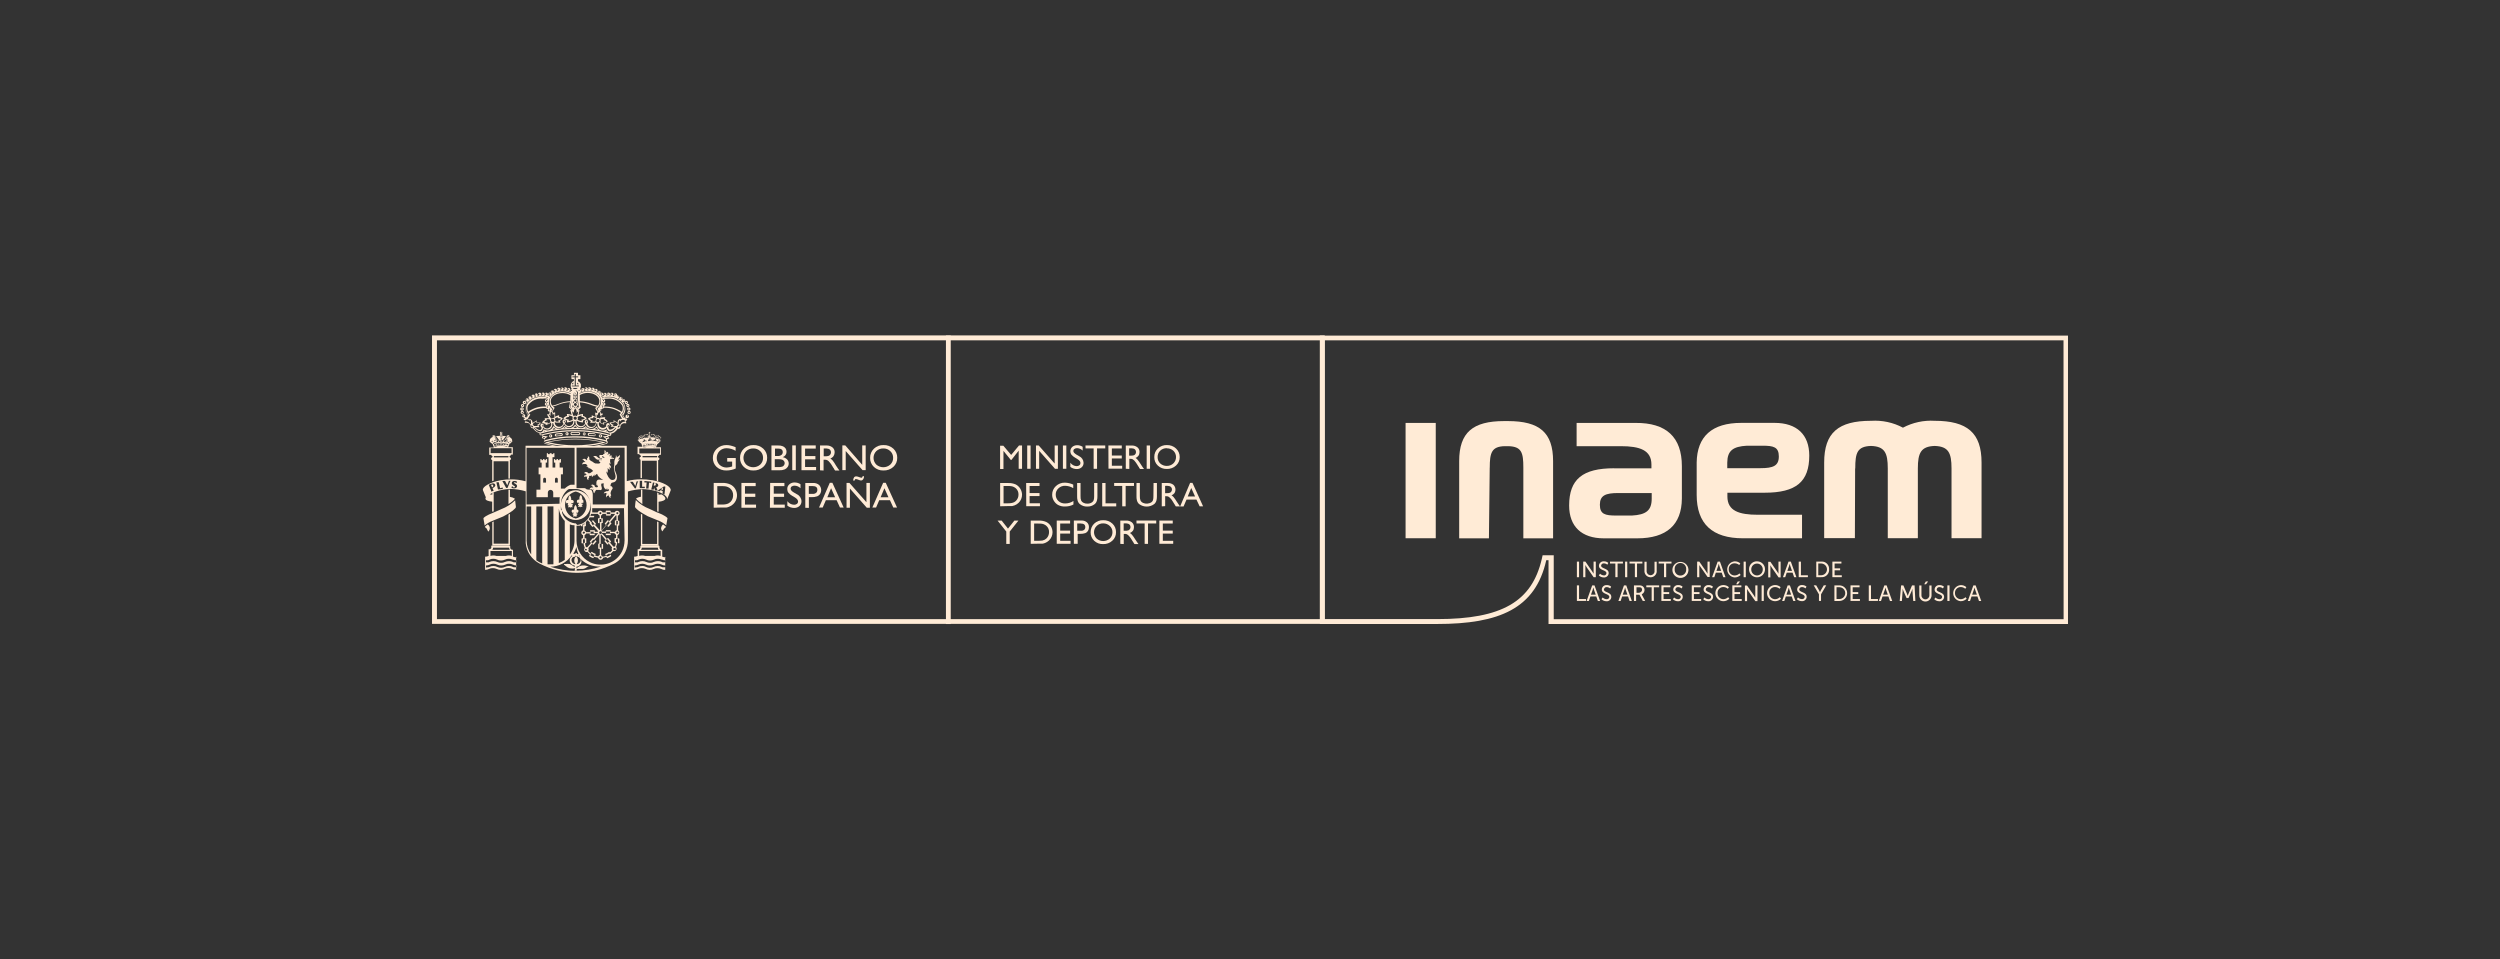 <svg xmlns="http://www.w3.org/2000/svg" id="a" viewBox="0 0 542 208"><rect x="0" y="0" width="542" height="208" fill="#333333" stroke="none"/><defs><style>.e{fill:#ffebd6;}</style></defs><path class="e" d="M286.16,73.78v60.45H94.73v-60.45h191.42M287.23,72.71H93.66v62.54h193.54v-62.51l.03-.03Z"></path><path class="e" d="M128.05,120.33l.15-.26c-.25-.17-.49-.38-.69-.61h0c.07-.1.12-.22.12-.34,0-.1-.03-.2-.09-.29h0l.73-.85.18-.21-.24-.2c-.04.06-.09.12-.14.17v.05l-.74.84h0c-.1-.02-.2-.02-.3,0h0c-.09-.22-.15-.45-.19-.68h0v-.26h-.31v.29c.05.28.13.55.25.81h0c-.09.1-.14.23-.14.37h0c.02.15.09.29.2.4.15.12.35.15.54.1h0c.15.2.34.38.54.53l.13.16ZM127.24,119.25s-.1.07-.16.08c-.05.02-.11.02-.16,0-.04-.04-.06-.09-.08-.15h0s-.01-.09,0-.14c.09-.08.23-.08.32,0,.05.05.07.12.06.19v.02ZM126.54,99.82c.01.06.05.11.1.14.06,0,.25.11.25.2s-.28,0-.33,0c0,.02,0,.04,0,.06h-.05c-.06.02-.11.05-.15.1-.11.11-.16.27-.13.43.07-.1.19-.16.31-.15.06,0,.12,0,.18,0,.03.01.07.01.11,0,.05,0,.09,0,.14,0,.1,0,.12,0,.17.06l.06.12c.06.11.1.19.23.24-.14.01-.26.06-.38.14h.08c.09-.02.19,0,.27.06.08.04.17.06.26.06-.06.06-.13.1-.2.13h-.13l.27.09c.13,0,.26,0,.38.1.07.02.13.05.19.09.07.04.12.09.16.16l.27.25-.44.32-.18.12c-.08.05-.17.07-.26.06-.12.04-.24-.01-.3-.12-.03-.07-.09-.11-.16-.13-.03-.01-.06-.01-.09,0h-.06c-.21-.11-.4.09-.49.26h.17c.06,0,.23,0,.19.12s.14.15.23.18c.04.01.07.03.1.06h-.1c-.06-.02-.12-.02-.17,0,0,0,0,.05-.08.06-.06-.02-.12-.02-.17,0-.14.09-.21.25-.19.41.05-.06.11-.1.18-.12h.23c.07.04.16.04.24,0,.05,0,.17-.09.09,0s-.09.1-.09.15v.14s-.01.1,0,.15c.04.17.19.28.37.28,0-.1-.12-.2-.06-.3s.19-.16.18-.32-.05-.18,0-.24.16,0,.24,0c.13,0,.26-.05.34-.15v.4c.23-.15.43-.35.56-.59v.27c0,.1,0,.06,0,.08s0,0,.06,0c.09-.14.2-.26.33-.35.07-.05.15-.09.24-.1,0,.06,0,.13,0,.19.28.49.72.87,1.25,1.07-.18.02-.37.02-.55,0-.18-.04-.37-.04-.56,0-.11.05-.2.15-.26.26-.06.1-.09.22-.09.34-.02.16-.02.33,0,.49.04.06.09.12.14.17v-.41c.04.09.04.2,0,.29-.01.11-.01.23,0,.34.06-.12.09-.26.19-.34-.02.12-.02.25,0,.38,0,.1-.12.1-.2.11-.16.05-.35,0-.45-.14-.06-.07-.09-.16-.11-.25,0-.1-.11-.16-.18-.08-.2-.23-.46-.08-.64.1h.3l.08.14v.05c0,.05,0,.09.08.11s.1.06.1.12-.09,0-.15,0-.29-.1-.25.06c-.15-.02-.29.06-.34.2-.02.09-.02.19,0,.28.06-.08.15-.19.28-.15.07,0,.13.03.19.05,0,0,.06.12.15.08s.09-.1.16-.12.1,0,0,.09-.15.23,0,.29c-.13.24.1.4.31.48,0,0-.06-.1-.06-.15s0-.19.13-.26.15-.11.12-.2,0-.09.08-.11c.05-.03.11-.03.16,0,.07,0,.14,0,.2,0h.21c.09-.02.17-.02.26,0,.08.05.19.05.27,0,0,0,.13-.13.14-.2.02-.08.02-.17,0-.26-.06-.19-.1-.38-.13-.57,0-.13,0-.39.16-.37h.44c-.02.07-.05.13-.08.19-.02.09-.02.19,0,.28.02.18.07.35.17.49,0,.08.12.13.18.2s.11.12.17.17.13,0,.1,0-.06-.11-.06-.15c0-.05,0-.11,0-.16.07.16.18.3.3.42v-.4c0,.1.15.13.21.21.1.1.09.27-.01.36-.08.07-.19.09-.29.04-.08,0-.27,0-.24.12-.16-.04-.33.04-.39.19-.04.09-.07.18-.1.27.14-.13.25-.23.44-.15.19.08.15.13.24.06s.1,0,.15,0-.06,0-.06,0c-.1.03-.18.11-.21.2v.09s-.05.07-.06.12c-.08.17.1.37.19.49v-.32c.06-.03.12-.06.18-.06h.08c.02-.06.02-.13,0-.19,0,0,.06-.15.06-.06s0,.34.12.3c0,.21.16.39.38.4,0,0,0,0,.01,0-.08-.15-.14-.31,0-.44s0,0,.06-.05c.03-.04.03-.1,0-.14-.05-.08-.08-.17-.11-.26,0-.17.02-.33.09-.48.02-.09.05-.17.1-.25.06-.13.14-.25.23-.35.05-.09.05-.19,0-.28-.06,0-.09-.2-.17-.24-.1,0-.19-.04-.26-.11l.04.31c-.07-.2-.07-.41,0-.6.03-.14.11-.27.21-.37.07-.03.15-.05.23-.06.12-.02.23-.05.34-.1.23-.11.4-.3.49-.54.12-.35.12-.73,0-1.07-.06-.2-.15-.43-.24-.63s-.09-.21-.11-.32c-.05-.26-.05-.53,0-.8,0-.18.14-.26.28-.37.13-.09.22-.21.28-.35,0-.1,0-.2.11-.31.11-.19.25-.36.42-.51-.15-.02-.29-.02-.44,0,.14-.14.26-.29.35-.46.06-.17.09-.35.1-.54h0c-.07.09-.15.17-.25.24-.17.11-.34.18-.43.39-.02-.18-.07-.35-.16-.51-.02-.01-.04-.01-.06,0h0c.01.11.01.22,0,.32-.04.13-.09.26-.15.39-.1.22-.17.45-.18.69v.58c-.05.23-.08.47-.1.71.06.52.17,1.04.32,1.54.09.3.05.63-.11.9-.25.23-.63.27-.92.09-.2-.16-.38-.36-.51-.58-.11-.19-.21-.39-.29-.6-.04-.09-.07-.19-.09-.29,0-.11,0-.21-.08-.31.13.1.23.22.31.37.08-.35.08-.72,0-1.07.16.12.28.27.37.45.12-.22.12-.48,0-.7.1.05.19.11.28.18.04.05.07.11.1.17v-.21c0-.15-.04-.29-.14-.4-.07-.07-.12-.14-.17-.23-.04-.11-.06-.23-.06-.34l.29.21c-.02-.17-.06-.33-.12-.48-.02-.06-.02-.12,0-.18,0-.07,0-.14,0-.2,0-.05,0-.11,0-.16h0s.09-.05.09-.05h.11c.11-.04.23-.06.34-.06h.09s.09,0,.13,0c0,0,.1.08.11,0,.03-.09-.02-.18-.11-.2-.06-.02-.12,0-.16.04v-.14h-.14v.09s-.06,0,0,.08-.16,0-.13-.06,0,0,0-.09c-.04.01-.08.01-.12,0v-.14.13h.14s0-.09,0-.14l-.09-.08c-.09-.08.12,0,.11-.05.01-.05.01-.1,0-.15-.04,0-.08,0-.12,0q-.08,0-.09.11c-.01.11,0-.12-.06-.11-.05,0-.09,0-.14,0v.12s.05.06.11.1c-.05.02-.1.02-.15,0v-.15s-.1,0-.14,0c-.04-.05-.04-.11,0-.16,0,0,0,.1.08.1h.14s0-.09,0-.13c0-.06,0,0-.1-.06s.12,0,.1-.08c0-.05,0-.09,0-.14h-.13s-.06.06-.08.13,0-.12-.09-.09h-.12c0,.05,0,.1,0,.15h.13s-.08.09-.15.08-.05-.09-.05-.14-.11,0-.14,0,0-.09,0-.14.06.11.1.09.11,0,.13-.06,0-.1,0-.12-.05,0-.11-.06.11,0,.09-.09,0-.12-.08-.14-.11,0-.14,0,0,.06,0,.12,0-.09-.09-.08-.11,0-.12.06c0,.05,0,.1,0,.15h.12s-.09.1-.12,0,0-.06,0-.12,0,.08-.08.09-.08-.08-.09-.13,0,0,.09,0,.06,0,.06-.06c0-.05,0-.09,0-.14h-.15c.05-.07.03-.16-.04-.21-.02-.01-.05-.02-.07-.03,0,0-.16,0-.15,0,.02,0,.04,0,.06,0v.28c.01.1.01.2,0,.3v.15c0,.05,0,0-.06.08-.1,0-.19.03-.27.1,0,.04,0,.07,0,.11h0s-.05,0-.08,0c-.09,0-.18,0-.27,0-.14-.01-.28.01-.41.06-.09.08,0,.25,0,.34s.1.1.11.16,0,.1,0,.15l.2-.1v.16l.15-.12s.09,0,.11.06c0,.02,0,.05,0,.08h-.05c-.28.03-.55-.04-.78-.19-.17-.12-.33-.35-.55-.39-.19-.02-.39.02-.56.12.15.06.28.14.39.26.12.2.3.34.52.42.2.02.4.02.6,0h.4c-.03.09-.11.14-.2.13l-.1-.12-.09.13s-.09-.1-.1-.13l-.1.15c-.12,0-.16.14,0,.23s.25.15.23.25-.15.17-.24.19c-.18.03-.37.03-.55,0-.05-.01-.11-.01-.16,0h-.1c-.1-.04-.2-.09-.3-.14-.13-.11-.27-.21-.42-.3-.13-.04-.25-.11-.35-.18-.08-.08-.15-.17-.19-.28-.04.07-.11.11-.18.14,0-.06.15-.18.11-.27s0,0,0,0c0-.03,0-.06,0-.09,0-.05,0-.11,0-.16-.03-.09-.09-.17-.17-.23-.05-.03-.11-.05-.17-.06.07.11.07.25,0,.35l-.06.08h-.08c-.03.07-.03.15,0,.21.02.06.02.13,0,.19,0,.08-.09,0-.11,0s-.17-.29-.27-.15c-.19-.26-.52-.1-.67.11h.26c.02-.05.06.01.08.12ZM130.84,99c.11.09.2.21.26.33,0,0-.15-.08-.25-.11h-.11c-.08,0-.11,0-.12-.08s0-.09,0-.09h-.11v-.14c.12,0,.24.02.35.08h-.03ZM128.05,120.4s-.16-.12-.24-.17-.06.3-.08.34c.27.19.55.34.86.45l.21-.24-.24-.1c-.18-.08-.36-.18-.53-.29ZM128.73,111.4h.9c.06.17.19.31.37.38h0v.74h.3v-.74h0c.16-.06.29-.2.34-.37h.92v-.31h-.91c-.08-.23-.3-.38-.54-.39-.24,0-.45.16-.53.39h-.89l.03.3ZM130.16,111.03c.12,0,.22.09.23.21,0,.12-.09.23-.21.24,0,0,0,0-.01,0-.13,0-.23-.11-.23-.24,0-.11.09-.2.2-.21h.02ZM132.31,111.41h.99v.1h0l-1.17,1.4h0s-.06.06-.19.24c.08.06.16.12.23.19l1.35-1.6h.13v1.21h.3v-1.15h0c.23-.08.39-.29.39-.54-.02-.31-.29-.54-.6-.52-.21.02-.4.15-.48.35h-.99l.04.32ZM133.83,111.03c.12,0,.23.09.24.21,0,0,0,0,0,0,0,.13-.11.24-.24.24h0c-.12-.01-.22-.11-.21-.24,0-.09.05-.18.14-.21h.08ZM133.61,112.77l-.31.1v.97l.31.1v-1.16ZM134.01,114.92h0v-1.24h-.3v1.26h0c-.17.05-.31.19-.37.35h-1.1v.3h.98c.05.16.18.29.34.34h0v.97h.3v-.9h0c.23-.07.39-.28.39-.52.02-.24-.11-.46-.32-.57h.08ZM133.83,115.68c-.11,0-.2-.1-.21-.21,0-.12.09-.22.21-.23.12,0,.23.09.24.21,0,0,0,0,0,.01,0,.13-.11.23-.25.23-.02,0-.04,0-.07-.01h.08ZM138.44,95.41s.05.01.08,0v.08c-.08,0-.16.05-.2.12h0c.06,0,.12.03.16.08.05.04.1.1.14.15,0,.03,0,.06,0,.09.04.01.08.01.12,0,.06.07.12.14.19.19l.15.08s-.02.05,0,.08h0c.02.05.04.1.06.15l-.06.11h.13s0,.04,0,.06c0,.02,0,.05,0,.08,0,.07.02.14.08.18h-1.07v1.6h.39c0,.13.1.24.23.27h0c.07.03.12.1.12.17,0,.07-.03.13-.09.16-.17.04-.26.22-.22.38.03.11.11.19.22.22v3.99h.3v-3.76h3.22v4.35l.3.09v-4.55c.15-.02.26-.15.27-.3,0-.14-.09-.26-.23-.29-.07-.03-.11-.1-.11-.17,0-.07.04-.14.11-.16h0c.11-.04.18-.14.18-.26h.38v-1.63h-1.07c.06-.04.08-.11.06-.18,0-.03,0-.06,0-.09v-.06h.11v-.11l.09-.16h0s0-.05,0-.08c.05-.01.11-.04.15-.08.07-.05.14-.12.18-.19.03.02.07.02.1,0,.02-.03.02-.07,0-.1l.12-.13h.18c-.04-.08-.11-.14-.19-.15v-.08s.05.01.08,0c.06,0,.11-.05.11-.11,0,0,0,0,0-.01,0-.06-.05-.11-.11-.11h-.09c-.05-.33-.32-.57-.66-.59-.12,0-.23.03-.33.09l.06.1c.08-.05.17-.07.27-.08.27.02.49.21.54.47-.12-.1-.27-.18-.42-.21-.12-.03-.24-.03-.35,0,0-.02,0-.04,0-.06,0-.06-.05-.11-.11-.11,0,0,0,0-.01,0-.03-.02-.06-.02-.09,0-.08-.28-.34-.46-.62-.44-.11,0-.22.03-.32.08-.03-.05-.06-.1-.1-.15.01-.04.01-.08,0-.12,0-.09-.05-.17-.13-.21v-.11h.13v-.21h.11v-.13h-.2v.13h-.15v.21h.15v.11c-.09.04-.15.12-.15.21-.01.04-.01.07,0,.11-.04.05-.07.1-.1.16-.1-.05-.21-.07-.32-.08-.29-.02-.56.17-.62.46-.03,0-.06,0-.09,0-.06,0-.11.06-.11.12h0c-.12-.02-.24-.02-.35,0-.16.03-.31.12-.43.24.04-.28.27-.49.55-.49.1,0,.19.03.27.09v-.11c-.09-.05-.2-.08-.31-.09-.33,0-.61.26-.66.59-.03-.01-.06-.01-.09,0-.06,0-.11.04-.12.1,0,0,0,0,0,.01,0,.06.04.11.1.11.06,0,.11-.04.11-.1ZM142.74,99.43h-3.67s-.06.02-.09,0h3.75ZM142.47,99.15h-3.17s0-.09,0-.14c.01-.05.01-.1,0-.15h3.16s0,.1,0,.15c0,.04-.01.09-.01.13h.02ZM142.71,98.59h-3.71,3.75s-.02.04-.06.04l.02-.04ZM143.1,97.22v1.07h-4.5v-1.07h4.5ZM140.83,96.69c-.46-.01-.91.04-1.35.15.18,0,.39.08.62.11h-.57c-.13,0-.16-.09-.16-.11h0l.33-.09c.36-.06.71-.09,1.07-.1h0c.36,0,.72.03,1.07.1l.34.09h0c0,.06-.12.1-.15.11h-.44c.23,0,.44-.06.62-.11-.45-.11-.91-.16-1.37-.15h-.03ZM142.34,96.42h-.14l.06.13h-.12c-.43-.07-.86-.09-1.29-.06h0c-.47-.01-.94.05-1.4.17h0l.08-.12h-.13s0-.05,0-.08c1.02-.24,2.09-.24,3.11,0-.04-.02-.09-.04-.14-.04h-.03ZM142.49,96.27c-.54-.15-1.1-.22-1.67-.21-.56,0-1.12.07-1.67.21h0c.54-.16,1.1-.24,1.67-.23.57-.01,1.13.07,1.68.23h-.01ZM141.42,94.51c.24-.02.46.14.52.38-.16-.06-.33-.09-.49-.09-.1-.01-.21-.01-.31,0v-.25c.12-.05.24-.06.37-.04h-.08ZM141.02,94.71s0,.1,0,.15h0v-.17c0-.1-.02-.2-.05-.29.08.09.12.2.13.31h-.08ZM140.64,94.18h.12v-.38h-.14.14v-.12h0v.12h.14-.14v.38h.19v.05h-.27l-.04-.05ZM140.95,94.34s-.08.07-.13.06c-.05,0-.1-.02-.13-.06h.26ZM140.69,94.44c-.02.1-.02.2,0,.3v.17h-.06s0-.1,0-.15c-.02-.13.01-.26.1-.35l-.03.03ZM140.19,94.54c.1,0,.2.03.29.08v.25c-.1-.01-.21-.01-.31,0-.17,0-.34.03-.49.09.01-.26.24-.46.5-.45.02,0,.03,0,.05,0l-.03.03ZM138.56,95.62h0s.07.03.09.06c.02.05.02.11,0,.16h0l.23-.2.13.1v.16h-.2l.13.11c.05.06.12.1.2.1.06-.02.09-.08.1-.14h0s-.06-.03-.06-.06c-.01-.03-.01-.07,0-.1h.06v.06s.02.07,0,.11c.04.06.1.09.17.09.12,0,.22-.09.23-.2,0,0,0,0,0-.01.01-.04.01-.08,0-.12h0l-.2.13-.12-.12.05-.15h.26l-.15-.21.15-.13.19.06v.26h0l.21-.13.11.12v.15h-.25c0,.13.11.24.24.24,0,0,0,0,.01,0,.1,0,.19-.07.23-.17-.04-.02-.07-.05-.08-.1h0s.03-.08.08-.1h0s0,.06,0,.09c0,.03,0,.06,0,.09h0c.04.09.13.14.23.15.13,0,.24-.11.24-.25,0-.02,0-.05,0-.08h0l-.23.06-.14-.23.1-.15.24.09h0l-.11-.24h0l.09-.06h.08v-.21c-.01-.09-.01-.18,0-.27h.12c0,.09,0,.18,0,.27v.23h.12l-.12.25h0l.23-.08.1.15-.1.12-.23-.03h0s0,.05,0,.08c0,.13.1.24.24.25.1,0,.18-.06.23-.15-.02-.03-.02-.07,0-.11,0-.06,0-.11.1-.1.05.02.08.07.08.12,0,.04-.04.08-.08.1.03.1.12.17.23.17.13,0,.24-.1.25-.23,0,0,0,0,0-.01h-.25l-.16-.17.11-.12.21.13h0v-.26l.13-.08.15.13-.15.19h.25v.15l-.1.12-.21-.13h0s0,.07,0,.11c0,.12.1.22.21.22,0,0,0,0,.01,0,.07,0,.13-.03.17-.09-.02-.03-.02-.07,0-.11,0,0,.08-.09.12-.08.02.03.02.07,0,.1h0v.06h0c0,.07.04.13.11.15.08,0,.15-.04.19-.1l.12-.11h-.23v-.16l.13-.1.23.2h0c0-.05,0-.11,0-.16h0s.07,0,.1,0h-.11c-.05.06-.09.13-.13.19h0c-.05.07-.1.14-.17.19-.04.04-.1.06-.16.06-.08-.02-.14-.08-.16-.15-.06.01-.12.01-.18,0-.14,0-.26-.09-.3-.21-.07.08-.16.13-.27.13-.1,0-.2-.06-.26-.14-.12.13-.32.14-.46.02-.03-.03-.05-.06-.07-.09-.08.11-.14.18-.28.18-.09,0-.18-.05-.25-.11-.06.09-.15.14-.26.14-.1,0-.2-.05-.26-.13-.05.13-.17.21-.3.21-.06.01-.12.01-.18,0,0,.08-.06.13-.15.15-.06,0-.12-.03-.16-.06-.09-.07-.17-.15-.23-.25,0,0,0,.06-.08,0s0,0,0-.06c-.04-.06-.08-.12-.14-.17h-.1s.08-.02.12,0c0,0-.02.13-.01.15l-.03.06ZM134.26,112.93l-.32-.1v1.16l.32-.1v-.97ZM131.47,120.46c-.25.11-.52.19-.8.24h0c-.07-.15-.19-.26-.34-.31h0v-1.68h-.3v1.59h0c-.15.06-.27.17-.33.31h0c-.2-.02-.4-.07-.59-.14,0,0-.21-.08-.29-.1-.04.09-.08.18-.14.27l.26.11c.24.07.48.13.72.17h0c.06.26.29.44.56.44.26,0,.49-.18.54-.44h0c.23-.04.45-.1.67-.17l.27-.11-.21-.18ZM130.2,121.06c-.12,0-.23-.1-.23-.23s.1-.23.23-.23c.12,0,.23.1.23.23,0,.12-.1.22-.23.23ZM132.35,110.72h-.97c-.03.11-.06.22-.1.32h1.16l-.1-.32ZM132.2,120.39h0c-.16.11-.34.21-.52.29-.08.04-.17.07-.26.1.08.07.16.15.23.24.3-.11.59-.27.86-.45-.02-.12-.04-.23-.08-.34l-.24.17ZM133.28,118.5h0c-.1-.02-.19-.02-.29,0h0l-.74-.85h0l-.12-.11-.09-.12s-.19.17-.23.2l.17.21.72.84h0c-.05.09-.08.2-.09.3,0,.12.04.23.11.33h0c-.2.23-.43.44-.68.61,0,0,.12.21.15.26l.25-.17c.19-.16.37-.34.53-.53h0c.18.06.38.02.53-.1.11-.1.18-.25.19-.4.01-.14-.04-.29-.13-.4h0c.11-.27.19-.55.24-.84v-.26h-.3c0,.35-.05.69-.15,1.02l-.08-.02ZM133.28,119.23c-.05.02-.11.02-.16,0-.06,0-.11-.03-.14-.08-.02-.04-.02-.1,0-.14,0-.07.03-.13.08-.17.09-.08.22-.08.31,0,.11.04.17.16.14.27-.02.06-.07.12-.14.14l-.09-.02ZM133.98,116.91v.86h.3v-.98l-.31-.11v.23ZM133.54,117.18v-.56l-.31.08v.46h0v.48l.32.11c.01-.18,0-.37-.01-.55v-.02ZM143.02,94.77c.06,0,.11-.05.12-.11,0-.06-.05-.11-.11-.11,0,0,0,0-.01,0-.05,0-.1.03-.11.08,0,0,0,.02,0,.02,0,.06.05.11.11.11ZM140.4,94.34c.05,0,.1-.03.11-.08,0,0,0-.02,0-.02,0-.06-.05-.11-.11-.12-.06,0-.11.05-.11.11,0,0,0,0,0,.01,0,.05.03.1.08.11,0,0,.02,0,.02,0ZM141.32,94.34c.05,0,.1-.03.11-.08,0,0,0-.02,0-.02,0-.06-.05-.11-.11-.12-.07,0-.12.05-.12.12h0c0,.06.05.11.11.11,0,0,0,0,.01,0ZM141.93,94.43s.09-.05.1-.1c0-.06-.05-.11-.11-.12-.07,0-.12.05-.12.12h0c-.01.06.03.13.09.14.01,0,.02,0,.04,0v-.04ZM141.62,94.33c.07,0,.12-.05.12-.12h0c-.01-.06-.06-.1-.12-.1-.06,0-.1.04-.11.1,0,.07.04.12.11.13,0,0,0,0,0,0h0ZM139.78,94.43c.05,0,.09-.05.1-.1,0-.06-.04-.11-.1-.12,0,0,0,0-.01,0-.07,0-.12.05-.12.12h0c-.01.06.03.13.09.14.01,0,.02,0,.04,0v-.04ZM140.08,94.33c.06,0,.11-.04.12-.1,0,0,0-.02,0-.02-.01-.06-.06-.1-.12-.1,0,0-.12,0-.12.1,0,.07.04.12.11.13,0,0,0,0,.01,0h0ZM139.54,94.65c.06,0,.11-.05.12-.11,0-.06-.04-.11-.1-.12,0,0-.02,0-.02,0-.06,0-.11.05-.11.11,0,0,0,0,0,.01-.02.05,0,.12.05.14.02,0,.03.01.05,0v-.04ZM127.11,117.69v-.48h0v-.46l-.31-.08v1.15h0l.31-.13ZM142.16,94.69c.06,0,.1-.05.11-.11,0-.06-.05-.11-.11-.12-.06,0-.11.04-.12.1,0,0,0,.02,0,.02,0,.07.06.11.13.11,0,0,0,0,.01,0h-.02ZM143.23,95.04c.07,0,.12-.05.12-.12h0c0-.06-.06-.1-.12-.1,0,0,0,0,0,0-.05,0-.1.03-.11.09,0,0,0,0,0,.01,0,.06.04.11.1.12,0,0,0,0,.01,0ZM142.73,94.62c.06,0,.11-.05.12-.11,0-.07-.05-.12-.12-.12h0c-.06,0-.11.06-.11.12,0,.06.05.11.11.11h0ZM142.42,94.62c.06,0,.11-.05.11-.11,0,0,0,0,0-.01,0-.06-.05-.1-.11-.1-.05,0-.1.04-.11.1-.01.06.03.11.08.13,0,0,.02,0,.02,0h0ZM141.75,96.49h.28s.06.01.09,0c0-.04-.03-.07-.06-.09h-.3s-.09,0-.09.06c.02.02.06.03.09.02ZM139.95,96.34h-.3s-.02.06,0,.09h.08l.15.06h.14s.08,0,.06-.09c.03-.04.03-.09,0-.12-.04-.03-.09-.03-.12,0v.05ZM140.33,96.25c-.07,0-.13.06-.14.13,0,.07.06.13.13.13,0,0,0,0,.01,0,.07,0,.13-.06.13-.13,0-.07-.06-.13-.13-.13ZM140.33,96.44s-.06-.03-.06-.06.03-.06.06-.06v.06c0,.06.02.01,0,.01v.05ZM139.26,94.68c.06,0,.11-.04.12-.1,0,0,0-.02,0-.02,0-.06-.06-.1-.12-.1,0,0,0,0,0,0-.05,0-.1.04-.11.1.02.06.08.09.14.07,0,0,0,0,0,0l-.03.05ZM141.38,96.49c.07,0,.13-.06.13-.13,0-.07-.06-.13-.13-.13h0c-.07,0-.12.05-.12.12,0,0,0,0,0,.01,0,.07.05.12.12.13ZM141.38,96.29s.06.03.06.06-.03.06-.06.06-.06-.03-.06-.06.03-.06.06-.06ZM140.59,96.29s.03.07.06.08h.43s.06-.04.06-.08c0-.04-.03-.06-.06-.06h-.43s-.06.03-.07.06c0,0,0,0,0,.01h0ZM141.86,104.7l-.13.57c.26.06.42,0,.46-.23,0-.03,0-.06,0-.1.01-.18-.16-.2-.33-.24h0ZM138.98,94.61c.06,0,.11-.04.12-.1,0,0,0,0,0-.01,0-.07-.05-.12-.12-.12h0c-.06,0-.11.06-.11.12,0,.06.05.11.11.12h0ZM138.7,94.76c.06,0,.1-.05.11-.11,0-.05-.03-.1-.08-.11,0,0-.02,0-.02,0-.06,0-.11.04-.12.1,0,0,0,0,0,.01,0,.07.05.12.12.12h0ZM141.16,104.09c-.68-.12-1.37-.18-2.06-.17-1.09-.02-2.17.11-3.22.39v-7.66h-6.05c.56-.11,1.11-.25,1.66-.42.16-.05.27-.21.26-.38,0-.12-.06-.24-.16-.31h0v-.28h0l.4-.18.12-.05-.08-.1-.19-.27c.05-.09.14-.15.24-.17h0c.17.06.36-.03.43-.2.04-.09.04-.19,0-.28h0c.23-.04.46-.13.66-.26.3-.21.56-.48.76-.78h.25c.07-.02.14-.06.19-.12h0s.09-.09.12-.15h0v-.18s.01-.07,0-.1h0c.15-.48.65-.76,1.14-.64h.13v-.13c0-.14-.04-.28-.12-.4.18-.01.33-.16.33-.34,0-.11-.05-.22-.13-.29h.11c.19.03.38-.09.41-.29.03-.19-.09-.38-.29-.41-.04,0-.08,0-.12,0-.19,0-.34.15-.34.34,0,0,0,0,0,.01,0,.11.05.21.13.28h-.1c-.07,0-.15.02-.2.06l-.34-.57c.31-.4.48-.9.48-1.41,0-.33-.07-.66-.21-.97-.08-.17-.18-.33-.3-.47h.12c.19,0,.34-.16.34-.35,0-.19-.15-.34-.34-.34-.19,0-.35.14-.35.33,0,0,0,0,0,.01v.1l-.24-.2h0c.19,0,.34-.15.34-.34,0-.19-.14-.35-.33-.35,0,0,0,0-.01,0-.2,0-.35.16-.35.35h0s0,.09,0,.13l-.3-.16c.17-.02.3-.17.3-.34,0-.2-.16-.35-.35-.35h0c-.19,0-.34.15-.34.34,0,0,0,0,0,.01,0,.07.02.14.06.19l-.14-.25c.19-.03.33-.21.3-.4-.03-.19-.21-.33-.4-.3-.18.03-.3.18-.3.36,0,.1.04.2.12.27-.14-.04-.29-.07-.43-.1.14-.04.23-.18.23-.32,0-.19-.15-.34-.34-.34-.19,0-.35.14-.35.33,0,0,0,0,0,.01-.01.11.03.22.12.29h-.34c.17-.1.22-.32.12-.49-.1-.17-.32-.22-.49-.12-.11.06-.17.18-.17.31,0,.12.06.23.15.3h-.34c.09-.07.14-.17.14-.28,0-.19-.15-.34-.34-.34-.19,0-.34.15-.34.34h0c0,.14.08.26.2.31h-.23c-.16,0-.3.11-.34.26,0-.09-.11-.17-.16-.26.05.01.09.01.14,0,.19,0,.34-.15.34-.34,0-.19-.15-.35-.34-.35-.19,0-.34.15-.34.34,0,0,0,0,0,.01,0,.03,0,.06,0,.1-.07-.07-.14-.14-.21-.2.19,0,.34-.16.34-.35-.03-.19-.22-.32-.41-.29-.15.03-.26.14-.29.29,0,.04,0,.07,0,.11l-.25-.14c.16-.04.28-.18.28-.34,0-.19-.15-.34-.34-.34-.18-.01-.34.13-.35.31,0,.01,0,.02,0,.03-.02.06-.02.12,0,.18l-.18-.11c.13-.06.21-.18.2-.32,0-.18-.14-.34-.32-.34,0,0-.01,0-.02,0-.19,0-.35.15-.35.34,0,.08.03.16.09.23h-.32c.12-.06.19-.19.19-.32,0-.19-.15-.34-.34-.34-.19-.02-.36.12-.37.31-.01.14.07.28.2.34h-.38c.1-.06.16-.18.16-.3,0-.19-.16-.34-.34-.34-.19,0-.33.16-.33.34,0,.15.08.29.23.33l-.43.09c.08-.07.13-.17.13-.28,0-.19-.15-.34-.34-.34-.19,0-.35.15-.35.34,0,.18.14.34.32.34h0c-.16.05-.31.12-.46.19.1-.06.17-.16.18-.27,0-.18-.15-.32-.32-.33.05-.06.09-.12.12-.18h0v-.09h0l.1-.23h0c0-.07,0-.14,0-.21,0-.07,0-.14,0-.2v-.1h0c-.09-.33-.32-.59-.63-.72v-.46h.52v-.85h-.52v-.52h-.87v.52h-.54v.85h.53v.38c-.44.17-.73.6-.7,1.07,0,.26.09.51.26.71-.18.02-.32.16-.32.34,0,.12.06.23.15.3-.16-.08-.32-.14-.48-.19.19-.03.32-.22.29-.41-.03-.15-.14-.26-.29-.29-.19,0-.35.15-.35.34,0,.12.05.23.15.29-.14-.04-.29-.08-.44-.1.14-.05.24-.18.24-.33,0-.19-.16-.34-.34-.34-.19,0-.35.15-.37.34,0,.13.06.24.17.31h-.37c.11-.07.17-.19.17-.31-.03-.19-.22-.32-.41-.29-.15.03-.26.14-.29.29,0,.14.08.27.2.32h-.34c.06-.06.09-.14.09-.23,0-.18-.14-.34-.32-.34,0,0-.01,0-.02,0-.19,0-.34.15-.34.34,0,.14.08.26.2.32-.09.02-.18.06-.27.1.03-.06.05-.13.05-.19,0-.19-.15-.34-.34-.34-.18-.01-.34.13-.35.31,0,.01,0,.02,0,.03,0,.17.12.31.28.34l-.25.14s0-.07,0-.11c0-.2-.16-.35-.35-.35s-.35.16-.35.35.16.35.35.35h0c-.08.06-.15.13-.21.2v-.1c0-.2-.16-.35-.35-.35h0c-.19,0-.34.16-.34.35,0,.19.15.34.34.34.05.01.1.01.15,0-.06.09-.12.18-.17.27-.04-.16-.17-.27-.33-.27h-.24c.13-.05.22-.17.21-.31,0-.19-.15-.35-.34-.35-.19,0-.35.16-.35.35,0,.11.05.22.15.28h-.33c.1-.07.16-.18.16-.3,0-.2-.16-.35-.35-.35s-.35.16-.35.35h0c0,.12.06.24.17.3h-.35c.09-.06.15-.17.15-.28,0-.19-.16-.34-.35-.34-.19,0-.35.14-.35.33,0,0,0,0,0,.01,0,.14.09.27.23.32l-.43.1c.15-.13.17-.35.04-.5-.07-.08-.16-.12-.26-.12-.19.03-.32.22-.29.41.03.15.14.26.29.29l-.38.13c.04-.06.07-.13.06-.2,0-.19-.14-.35-.33-.35,0,0,0,0-.01,0-.2,0-.35.16-.35.35h0c0,.18.14.33.32.34l-.32.17s.01-.09,0-.14c0-.2-.16-.35-.35-.35h0c-.19,0-.35.16-.35.35,0,.19.16.34.35.34h0l-.25.2s0-.06,0-.1c0-.2-.16-.35-.35-.35-.2,0-.35.16-.35.35,0,.19.15.35.34.35h.12c-.67.83-.67,2.02,0,2.85l-.34.57c-.06-.04-.12-.06-.19-.06h-.13c.15-.11.19-.33.08-.48-.11-.15-.33-.19-.48-.08s-.19.33-.08.48c.06.09.17.14.28.14h.13c-.1.06-.15.17-.15.29,0,.19.16.34.35.34h.05c-.08.12-.12.26-.12.41v.13h.12c.24-.02.48,0,.7.1.19.14.35.34.44.56h0v.13h0s0,.09,0,.13h0c.04.05.08.11.13.15h0c.05.05.12.09.18.12h.2c.2.3.46.57.75.78.2.12.42.21.66.26-.03.09-.03.19,0,.28.03.08.09.16.17.2.09.01.18.01.27,0,0,0,.14,0,.25.17l-.19.27.06.19.12.05.41.19h0v.28h0c-.1.08-.16.2-.16.32,0,.17.09.32.25.38.54.17,1.1.31,1.66.42h-5.87v7.71c-1.05-.29-2.14-.43-3.22-.41-.7,0-1.39.05-2.07.17-2.32.41-4.11,1.39-3.96,2.15,0,.08.8,1.95.8,1.95v-.06c-.13-.72,1.46-1.6,3.58-1.98.55-.09,1.11-.15,1.68-.16,1.09.03,2.18.2,3.22.52v10.95c0,.06,0,.13,0,.19,0,.03,0,.06,0,.1.19,1.88,1.31,3.53,2.98,4.41,2.51,1.31,5.3,2,8.13,2.02,2.8,0,5.55-.69,8.03-1.98,1.07-.56,1.92-1.44,2.44-2.53.38-.78.58-1.64.58-2.5v-10.63c1.05-.31,2.13-.48,3.22-.51.57.01,1.14.07,1.7.16,2.15.38,3.69,1.26,3.56,1.98v.06c0,.06.8-1.87.8-1.95.1-.81-1.67-1.78-4-2.19h0ZM130.41,85.3c.07,0,.12.06.12.13,0,.07-.05.12-.12.12h0c-.06,0-.11-.04-.12-.1,0,0,0-.02,0-.02,0-.05.02-.1.06-.12h.05ZM119.09,85.54c-.07,0-.12-.05-.12-.12h0c0-.07.05-.12.12-.13.07,0,.13.06.13.13.02.06-.02.13-.08.15-.04.01-.07,0-.1-.02h.05ZM113.39,90.23c-.06,0-.11-.04-.12-.1,0,0,0-.02,0-.02,0-.07.05-.12.12-.12.07,0,.12.05.12.12h0s.03.12-.02.15c-.05.04-.11.03-.15-.02h.05ZM107.34,105.38c-.12.21-.32.36-.55.42,0,.1.21.55.21.55v.08l-.25.05-.2.12-.59-1.5.66-.26c.17-.07.36-.07.53,0,.09.04.16.12.18.21.04.06.06.13.05.2,0,.05-.02.09-.04.13ZM107.95,106.11l-.32-1.49v-.06h.51s.26,1.15.28,1.28l.49-.13h.09v.31l-1.04.1ZM110.59,104.4c-.19.45-.39.91-.55,1.38h-.31c-.23-.44-.47-.89-.77-1.41l-.06-.1h.6l.37.74.11.19c.12-.29.25-.61.35-.95h.39l-.12.14ZM111.66,104.84c.2.12.47.27.44.59s-.35.49-.8.45c-.15-.02-.3-.07-.43-.14h0l.11-.3h.15c.02.13.14.23.27.23.12,0,.24,0,.24-.13s-.09-.17-.25-.26-.46-.24-.43-.56.25-.48.72-.45c.15.02.29.08.42.16h0l-.1.21v.08h-.13c-.03-.09-.12-.16-.21-.17-.21,0-.24.09-.24.13s.06.09.24.16ZM131.55,95.01l-.33-.27h.43l.15.2-.25.06ZM132.85,92.05c-.18-.08-.33-.2-.44-.35.21-.07.43-.09.64-.08h.15v-.26l.14.09h0c.18.09.35.21.49.34.05.08.09.17.13.26-.04.02-.08.04-.12.08-.06.07-.11.14-.15.23h-.27c-.15.02-.29.02-.44,0h-.19l.13-.11.15-.13-.23-.06ZM134.35,92.42h0c-.02.06-.06.12-.11.16-.05.04-.1.08-.16.1h-.15c-.06-.09,0-.24.11-.34.08-.11.24-.14.35-.06h0c0,.05-.01.11-.04.15ZM136.05,90.04c.07,0,.13.06.13.13,0,.07-.05.12-.12.12,0,0,0,0-.01,0-.06,0-.11-.04-.12-.1,0,0,0-.02,0-.02,0-.07.04-.12.11-.13,0,0,0,0,.01,0ZM135.74,90.65c.07,0,.12.05.12.12,0,0,0,0,0,.01,0,.06-.06.11-.12.12-.07,0-.12-.05-.13-.12-.02-.07.01-.14.08-.16.02,0,.03,0,.05,0v.04ZM135.6,91.4c-.23,0-.46.04-.67.14-.21.14-.38.33-.49.55-.09-.03-.18-.03-.27,0-.06-.24-.06-.48,0-.72.04-.12.13-.22.24-.29v.34l.14-.19c.1-.11.25-.19.4-.2v.05l.06-.05c.24-.04.48.1.57.33l.02.04ZM135.39,90.77h0ZM135.28,86.62c.06,0,.11.06.12.12,0,.07-.04.12-.11.13,0,0,0,0-.01,0-.07,0-.13-.06-.13-.13-.02-.06,0-.13.06-.15.02,0,.04-.01.06,0v.04ZM134.71,86.16c.07,0,.13.06.13.13s-.06.13-.13.13c-.07,0-.13-.06-.13-.13h0c-.02-.08.03-.15.1-.17,0,0,.02,0,.03,0v.04ZM134.03,85.74c.07,0,.13.06.13.13,0,.07-.05.12-.12.12,0,0,0,0-.01,0-.07,0-.12-.05-.12-.12h0c0-.07.04-.12.11-.13,0,0,0,0,.01,0ZM133.34,85.47c.07,0,.12.06.12.13,0,.06-.06.11-.12.12-.07,0-.13-.05-.14-.12,0,0,0,0,0,0,0-.07.07-.13.14-.13ZM132.56,85.33c.07,0,.12.05.12.12h0c0,.07-.04.12-.11.13,0,0,0,0-.01,0-.07,0-.13-.06-.13-.13,0-.07.05-.12.12-.12,0,0,0,0,.01,0ZM131.82,85.33c.06,0,.11.06.12.13,0,.07-.04.12-.11.13,0,0,0,0-.01,0-.07,0-.13-.06-.13-.13-.03-.06,0-.14.06-.17.02,0,.04-.01.07-.01v.05ZM131.73,86.03c1.37-.12,2.7.51,3.48,1.64.13.26.2.55.19.85,0,.48-.17.95-.48,1.31l-.06.08.05.09.33.55-.1.09-.44-.75c.36-.36.57-.85.57-1.35,0-.28-.05-.55-.17-.8-.75-1.1-2.05-1.71-3.38-1.59-.22-.01-.44-.01-.67,0h0s0-.06,0-.09l.67-.02ZM131.09,85.36c.07,0,.12.06.12.13,0,.07-.05.12-.12.12h0c-.06,0-.11-.04-.12-.1,0,0,0-.02,0-.02-.03-.06,0-.14.06-.17.02,0,.04-.01.05-.01v.05ZM130.72,86.03c.07,0,.12.05.12.12h0c0,.07-.04.12-.11.13,0,0,0,0-.01,0-.07,0-.13-.06-.13-.13-.03-.06,0-.13.05-.16.02-.01.05-.02.08-.01v.05ZM130.72,86.5s.1.01.15,0h0c.28-.04.57-.07.86-.06,1.23-.13,2.43.42,3.14,1.43.1.21.15.44.14.68,0,.26-.06.52-.18.75-.32-.22-.66-.42-1.01-.58-.73-.36-1.54-.56-2.35-.58h-.46c-.03-.08-.09-.15-.17-.18h.08c.19,0,.34-.15.34-.34s-.15-.34-.34-.34c-.11,0-.22.05-.29.14,0-.09,0-.18,0-.27.06.07.15.1.24.1.19,0,.34-.16.34-.35,0-.19-.15-.35-.34-.35-.11,0-.22.05-.28.14v-.23s.1.01.15,0v.05ZM130.72,87.57c0-.07.07-.12.14-.12,0,0,0,0,0,0,.06,0,.11.04.12.1,0,0,0,.02,0,.02,0,.07-.05.12-.12.12h0c-.06-.02-.1-.08-.1-.14l-.04.02ZM130.72,88.23c0,.06-.04.11-.1.12,0,0-.02,0-.02,0-.07,0-.12-.05-.12-.12s.05-.12.12-.12c.05-.04.12-.03.17.02.02.02.03.05.03.08l-.08.02ZM130.72,86.84c0-.07.06-.13.13-.13.07,0,.12.06.12.13,0,.07-.04.12-.11.13,0,0,0,0-.01,0-.07,0-.12-.07-.11-.14,0,0,0-.01,0-.02l-.02.03ZM130.53,87.66c.03.1.1.18.19.23h-.06c-.08,0-.16.04-.23.1.05-.11.09-.23.12-.34l-.02.02ZM130.66,88.57c.12,0,.24-.06.3-.17h.49c.77.03,1.53.21,2.23.55.34.17.66.36.97.57-.06.08-.14.15-.21.21l-.08.08v.1l.49.86c-.11.02-.2.06-.29.13h0v-.11h-.12c-.24.07-.43.25-.52.48-.02.12-.02.25,0,.38-.15-.12-.3-.22-.47-.3h0c-.1-.05-.19-.11-.28-.17l-.14-.1v.16c0,.05,0,.11,0,.16v.08c-.26,0-.52.03-.76.12h-.12v.12c.1.21.27.39.47.51l-.06.06c-.08.09-.1.12-.1.13l-.11.1h.54c.15.01.3.01.45,0l-.3.28c-.22.2-.49.32-.78.34-.31,0-.35-.4-.37-.56.1-.06.18-.16.23-.27.1-.21.02-.46-.19-.57-.08-.03-.17-.03-.25,0-.12.07-.21.19-.25.32-.04.11-.04.24,0,.35-.17.23-.44.37-.72.37-.49,0-.9-.4-.9-.89,0-.13.02-.26.08-.39h0c.07.08.15.15.24.2.15.09.31.17.47.23h0l.23.09.15.06v-.31c0-.14,0-.05,0-.08.25-.01.5-.1.7-.25l.09-.06-.06-.1c-.14-.21-.34-.37-.57-.47v-.05c0-.1,0-.15.06-.17v-.13h-.37c-.18,0-.37.02-.55.06.06-.12.12-.24.16-.33s0-.11.06-.12.15-.26.17-.28l.05-.12h-.11c-.1-.04-.21-.04-.31,0h-.05c-.01-.22-.07-.43-.18-.61h.09c.19,0,.34-.15.34-.34,0-.19-.15-.34-.34-.34h0c-.05-.02-.11-.02-.16,0,.08-.1.15-.22.21-.33h0c-.14.13-.15.35-.02.49s.35.15.49.02h0l-.02.02ZM131.73,92.55h0c-.04-.07-.04-.15,0-.23.02-.08.07-.15.14-.19.02-.01.04-.01.06,0,.06,0,.1.14.06.28-.06.07-.15.11-.24.12l-.03.02ZM129.13,91.3c-.07.04-.15.07-.23.09-.16.02-.32.02-.47,0h-.06l.08-.11.09-.14h-.15c-.2-.06-.38-.18-.52-.34.18-.1.39-.15.6-.14h.16v-.15s0-.09,0-.13h.05c.15.05.3.12.44.2l.18.15c-.1.1-.16.23-.17.38-.01.06-.01.13,0,.19ZM129.05,89.63c0,.1,0,.21,0,.31l.08.1c-.01.12-.01.24,0,.37-.16-.1-.32-.18-.49-.24l-.21-.09-.14-.04v.32s0,.04,0,.06c-.25,0-.5.1-.7.25l-.09.06v.1c.14.21.35.37.58.46v.05c-.03.05-.06.1-.08.16l-.05.15h.42c.18.02.35.02.53,0,.1-.03.19-.06.28-.11v.09c0,.52-.43.94-.95.94-.45.01-.83-.3-.91-.74.09-.09.15-.21.17-.33,0-.28-.11-.51-.29-.53s-.39.16-.43.43c-.02.13.02.26.1.37-.14.37-.49.62-.89.62-.52,0-.95-.42-.95-.95h0c-.01-.09-.01-.18,0-.27.11.09.22.16.34.21.19.08.38.13.58.15h0l.28.05h.16v-.16c0-.06,0-.11,0-.17v-.09c.28-.05.54-.2.74-.41l.06-.08-.06-.08c-.2-.21-.46-.36-.74-.42v-.41h-.16l-.27.05h-.05c-.17.04-.34.09-.51.15h0c0-.15.1-.31.13-.43,0-.05,0-.1,0-.15,0-.08.12-.31.12-.32v-.13h-.13c-.07,0-.14,0-.2,0l.54-.55h.05v-.08c-.11-.35-.18-.71-.21-1.07.79.06,1.58.23,2.32.52.44.19.9.34,1.38.42-.08.08-.17.15-.26.21l-.11.08.06.11.44.76c-.05.07-.1.15-.14.24h0c-.09-.05-.19-.09-.29-.1h-.14l.1.13ZM127.3,91.42c0,.09-.05.17-.13.21h0c-.06-.07-.08-.16-.06-.25,0-.14.1-.24.18-.24s.02.13.01.27ZM122.68,91.36c0-.26-.2-.45-.4-.43-.08,0-.16.05-.21.12-.09.12-.12.26-.1.41.01.13.07.25.17.33-.09.44-.48.75-.92.74-.52,0-.94-.41-.95-.92,0,0,0,0,0-.01v-.08l.28.1c.18.02.36.02.54,0h.43l-.08-.17s-.04-.1-.06-.14v-.06c.24-.09.44-.26.57-.47l.06-.09-.09-.06c-.21-.15-.45-.24-.71-.25,0-.02,0-.04,0-.06,0-.05,0-.1,0-.15v-.12h-.15l-.25.09h0c-.16.05-.32.12-.46.21,0-.1,0-.21,0-.31v-.17h0v-.45h-.13c-.1,0-.2.04-.29.1h0c-.04-.1-.1-.19-.16-.28l.42-.72.06-.12-.11-.06c-.11-.06-.2-.14-.29-.23.45-.08.89-.22,1.3-.41.77-.3,1.58-.47,2.41-.52-.03.36-.11.72-.21,1.07v.08l.05.06.54.53h-.29v.13s.1.25.14.33c0,.04,0,.07,0,.11.04.16.09.31.15.46h0c-.17-.06-.35-.11-.53-.15h-.06l-.29-.05h-.16v.16c.01.06.03.11.05.16v.09c-.28.06-.54.21-.74.42l-.09.08.09.08c.2.21.46.36.74.41,0,.03,0,.06,0,.1-.03.05-.05.1-.05.16v.16h.16l.29-.05c.2-.03.39-.08.58-.15.12-.06.24-.13.35-.21h0c.01.09.01.17,0,.26,0,.52-.43.95-.96.95-.4,0-.75-.25-.88-.62.12-.08.2-.2.23-.34ZM122.4,91.64h0c-.16-.1-.21-.31-.12-.47h0s.14.09.17.24c0,.09-.03.17-.09.24h.03ZM121.06,90.67c.21-.01.42.04.6.14-.13.16-.31.28-.52.34h-.15l.09.14.08.11h-.06c-.16.03-.32.03-.47,0-.08-.02-.15-.04-.23-.08.01-.06.01-.12,0-.17,0-.13-.05-.26-.13-.37l.18-.15c.13-.08.27-.15.42-.2h.05s0,.08,0,.12v.16l.14-.04ZM120.2,89.88c0,.08,0,.15,0,.23v.31c0,.06-.03.12-.05.18-.07-.01-.15-.01-.23,0-.15,0-.3.06-.41.17-.05-.05-.09-.1-.13-.16-.06-.11-.12-.21-.16-.3-.05-.1-.11-.19-.19-.27-.02-.03-.04-.07-.05-.11h0s.09,0,.13,0l.24.26v-.34c-.02-.22.03-.43.13-.62l.13.11h0c.09.11.16.24.19.39l.08.29.14-.27s.08-.06.12-.09h0s0,.08,0,.12l.08.11ZM120.2,91.14c0,.19-.16.34-.35.33,0,0,0,0,0,0-.09,0-.18-.03-.25-.09h0c-.09-.06-.15-.17-.14-.28,0-.05,0-.09,0-.14h0c.06-.11.18-.19.31-.18.19-.02.37.11.4.31,0,0,0,0,0,.01l.03.03ZM118.6,91.6c-.21.02-.42-.03-.6-.14.13-.16.3-.28.49-.34h.18l-.13-.14-.08-.1h.06c.16-.02.32-.02.47,0,.09.02.17.05.25.1-.01.06-.01.12,0,.17,0,.12.05.24.13.33-.06.06-.12.12-.19.17-.12.07-.24.13-.37.17h-.09s0-.09,0-.14v-.16l-.14.08ZM123.97,86.4v-.24h0v-.3h0v-.25c0-.09,0-.18,0-.27v-.23h0c.06-.22.22-.39.43-.46.08.01.16.01.24,0,.08.01.17.01.25,0,.21.08.36.26.41.47h0v.21c0,.07,0,.14,0,.2v.25h0v.51h0c0,.64.08,1.28.26,1.9l-.55.56v-.09h0l.41-.41v-.12c-.17-.59-.26-1.19-.26-1.81v-.08s0-.04,0-.06v-.1c0-.36-.03-.72-.08-1.07h0c-.08-.23-.29-.39-.54-.39-.25,0-.47.17-.54.41-.06.36-.08.72-.08,1.07v.1s0,.04,0,.06v.08c0,.61-.09,1.21-.27,1.8v.13l.45.45h0v.09l-.59-.59c.22-.59.36-1.21.43-1.84h.02ZM123.76,84.97,124.1,84.11h1.16c-.11.13-.26.21-.43.24h-.3c-.16-.04-.3-.12-.41-.24h-.02ZM125.57,84.98,125.67,85.67c.53-.32,1.14-.49,1.76-.48,1.34,0,2.46.74,2.5,1.67,0,.07,0,.14,0,.21,0,.32-.1.62-.28.88-.5-.08-.99-.22-1.46-.42-.79-.31-1.63-.5-2.48-.55v-.58s0-.05,0-.08v-.17c0-.17-.01-.32-.02-.48h-.02ZM126.17,90.39c.24.03.47.14.64.3-.18.16-.41.26-.64.29h-.17l.08.14c.02.05.05.11.06.16h-.11c-.18-.03-.35-.08-.52-.14-.13-.06-.24-.14-.31-.18.05-.08.08-.18.08-.28,0-.09-.02-.18-.06-.26.1-.07.2-.14.3-.19.15-.05.31-.1.46-.13h.16l-.06.17-.06.14.16-.02ZM125.31,89.54c0,.11-.06.27-.12.41-.05.1-.1.19-.15.28-.1-.08-.22-.13-.34-.13-.12,0-.24.05-.33.12-.06-.09-.11-.18-.15-.27-.06-.14-.1-.29-.13-.44v-.13s0-.11-.06-.17h.06c.05.02.1.05.15.09l.18.18v-.25c.02-.26.13-.5.3-.7.17.2.28.44.31.7v.31l.18-.26.15-.08h0v.15c-.02.06-.03.12-.03.18h-.02ZM123.24,90.98c-.25-.03-.48-.13-.67-.29.19-.17.42-.27.67-.3h.18l-.1-.16s-.05-.1-.06-.15h.15c.16.03.33.07.48.13l.3.18c-.05.08-.07.17-.08.27,0,.1.03.19.08.28-.1.07-.2.13-.31.18-.17.07-.35.12-.53.14h-.1c.02-.05.04-.1.06-.15l.1-.15-.18.02ZM124.4,88.1c-.09.07-.15.16-.18.27l-.15-.15c.06-.17.1-.35.13-.53h0c0,.16.07.31.2.41ZM125.08,86.36v.3c-.06-.15-.21-.25-.38-.25-.17,0-.32.1-.39.25v-.25h0v-.19c0-.33.02-.66.08-.99.04-.13.16-.21.29-.2.13,0,.25.08.29.2.05.33.07.66.08.99v.1s.02.03.03.04ZM125.08,87.69c0,.15-.1.28-.25.31h-.14c-.15-.02-.27-.16-.26-.31,0-.17.15-.31.32-.31.16.02.27.16.27.31h.05ZM124.52,86.83c0-.13.11-.24.24-.24h0c.12,0,.23.1.23.23,0,0,0,0,0,.01,0,.12-.09.23-.21.24,0,0,0,0-.01,0-.13.03-.25-.05-.29-.17,0-.03,0-.06,0-.08l.05.02ZM124.69,88.2h.14c.14.03.25.16.25.31h0l-.25-.21-.09-.09-.08.08c-.08.09-.16.18-.23.28h0c-.03-.15.05-.31.19-.37h.05ZM125.06,88.1c.12-.08.19-.21.2-.35,0,.16.08.33.11.47l-.13.14c-.04-.11-.13-.2-.24-.26h.05ZM124.83,87.23c.12-.05.21-.15.24-.28,0,.18,0,.37.06.55-.06-.13-.17-.23-.3-.27ZM124.52,87.23c-.16.04-.28.16-.33.31,0-.18,0-.39.08-.6.04.14.15.25.29.29h-.03ZM123.65,86.16v.82c-.88.04-1.74.23-2.56.56-.45.19-.92.33-1.4.41-.17-.26-.27-.56-.27-.87,0-.06,0-.13,0-.19h0c0-.92,1.16-1.67,2.5-1.67.62-.01,1.23.16,1.76.48,0,.15-.01.3-.01.46h-.03ZM124.34,90.68c0-.2.16-.35.36-.35s.35.16.35.36c0,.08-.03.16-.09.23h0c-.06.06-.14.09-.23.09-.09,0-.17-.03-.24-.09h0c-.07-.06-.12-.14-.13-.24h-.03ZM129.29,89.78s.08.06.11.1l.14.2.06-.24c.06-.22.19-.41.37-.55.1.2.15.42.14.64v.33l.23-.26h.13l-.05.11c-.04.05-.07.11-.1.17,0,.09-.1.2-.16.31l-.12.16c-.11-.11-.25-.17-.41-.17-.08,0-.16.02-.23.05-.02-.06-.04-.12-.05-.18,0-.12,0-.24,0-.37,0-.06,0-.12,0-.18,0-.04,0-.07,0-.11l-.05-.03ZM130.98,91.11c.2.05.38.17.52.33-.18.11-.38.16-.59.14h-.18l.05.18s0,.08,0,.12h0c-.15-.05-.29-.11-.43-.19-.07-.05-.14-.11-.2-.17.08-.12.1-.27.06-.41,0-.06,0-.12,0-.18.08-.03.16-.06.25-.08.16-.02.32-.02.48,0h.06l-.08.1-.11.14.16.02ZM129.41,90.88h.06c.06-.03.12-.05.18-.05.14,0,.27.09.33.21h0s.01.09,0,.14c0,.09-.04.17-.11.24h0c-.06.07-.15.1-.25.1-.06,0-.12-.02-.17-.05h-.09s-.05-.06-.06-.1h0s0-.09,0-.13c-.04-.12,0-.26.1-.34h0ZM130.2,88.82c0-.07.05-.12.12-.13.07,0,.13.06.13.13,0,.07-.05.12-.12.12,0,0,0,0-.01,0-.06,0-.11-.06-.12-.12ZM129.85,84.86c.07,0,.12.04.13.11,0,0,0,0,0,.01,0,.07-.06.13-.13.13-.09,0-.11-.06-.11-.13-.01-.05.01-.1.05-.12h.05ZM129.13,84.47c.07,0,.13.06.13.13s-.06.13-.13.13-.13-.06-.13-.13.06-.13.13-.13ZM128.41,84.25c.06,0,.11.04.12.1,0,0,0,.02,0,.02,0,.07-.04.12-.11.13,0,0,0,0-.01,0-.07,0-.12-.06-.13-.13,0-.07.04-.12.11-.13.02,0,.04,0,.05,0h-.03ZM127.67,84.11c.07,0,.12.05.12.12h0c0,.07-.04.12-.11.13,0,0,0,0-.01,0-.07,0-.13-.06-.13-.13,0-.07.04-.12.11-.13.02,0,.04,0,.05,0h-.03ZM126.82,84.24c0-.07.06-.13.14-.12,0,0,.02,0,.03,0,.07,0,.12.05.13.12,0,.07-.06.13-.13.13-.07,0-.12-.04-.13-.11,0,0,0-.02,0-.02h-.03ZM126.06,84.38c0-.07.05-.12.12-.12,0,0,0,0,.01,0,.07,0,.12.05.12.12h0c0,.07-.04.12-.11.13,0,0,0,0-.01,0-.06-.02-.1-.07-.1-.13h-.03ZM127.42,84.81c1.55,0,2.84.91,2.89,2.04h0c.01.06.01.12,0,.18,0,.57-.25,1.1-.67,1.48l-.08.08v.1l.18.31-.1.08-.3-.53c.5-.33.81-.88.85-1.48,0-.09,0-.17,0-.26,0-1.07-1.27-1.91-2.77-1.91-.62,0-1.24.15-1.78.45v-.11c.55-.3,1.18-.44,1.81-.43h-.03ZM125.65,84.66c0,.07-.06.13-.13.14h0s-.05-.08-.09-.11h0c0-.06.04-.11.1-.12,0,0,.02,0,.02,0,.04.01.08.04.1.09ZM125.44,83.31h-.3v-.37c.13.08.24.19.3.33v.03ZM124.29,82.92v.39h-.32c.06-.17.17-.32.32-.42v.03ZM124.6,83.63v-1.83h-.52v-.2h.52v-.52h.23v.52h.53v.2h-.53v1.78h.68c.01.06.01.13,0,.19h-1.56c-.01-.06-.01-.13,0-.19l.66.04ZM123.88,84.54c.07,0,.12.05.12.12h0l-.08.1h0c-.07.02-.15-.02-.17-.1-.02-.06.02-.13.08-.15.02,0,.03,0,.05,0v.03ZM123.19,84.3c.07,0,.12.05.12.12h0c0,.07-.04.12-.11.13,0,0,0,0-.01,0-.07,0-.13-.06-.13-.13-.01-.07.04-.14.11-.15,0,0,.02,0,.02,0v.03ZM122.43,84.16c.06,0,.11.06.12.12,0,.07-.04.12-.11.13,0,0,0,0-.01,0-.07,0-.13-.05-.14-.12,0,0,0,0,0-.01,0-.08.05-.14.13-.15,0,0,0,0,.01,0v.03ZM121.7,84.16c.07,0,.12.05.12.12h0c0,.07-.04.12-.11.13,0,0,0,0-.01,0-.07,0-.11-.06-.11-.13,0-.02,0-.03.01-.05,0-.06.04-.11.1-.12v.04ZM120.95,84.3c.06,0,.11.04.12.1,0,0,0,.02,0,.02,0,.07-.04.12-.11.13,0,0,0,0-.01,0-.07,0-.12-.06-.12-.13-.03-.05-.02-.12.03-.15.03-.02.06-.02.08-.01v.04ZM120.12,84.64c0-.07.06-.13.13-.13s.13.06.13.13-.06.13-.13.13h0c-.07,0-.13-.05-.14-.12,0-.02,0-.03,0-.05v.04ZM119.6,85.15c-.07,0-.12-.05-.12-.12,0,0,0,0,0-.01,0-.07.05-.12.12-.12h0c.07,0,.12.04.13.11,0,0,0,0,0,.01-.02.05-.07.09-.13.09v.04ZM119.04,87.02s0-.08,0-.12c.06-1.07,1.37-2.04,2.89-2.04.63,0,1.25.15,1.81.45,0,.04,0,.07,0,.11-.55-.3-1.17-.46-1.8-.45-1.49,0-2.71.84-2.77,1.91,0,.08,0,.16,0,.24.01.6.3,1.17.78,1.53l-.31.52-.09-.08.18-.31v-.1l-.09-.08c-.42-.38-.65-.92-.66-1.48l.04-.1ZM119.04,88.25h0c.07.12.16.24.25.35-.06-.03-.13-.05-.19-.05-.19,0-.34.15-.34.34,0,.19.15.34.34.34.04.01.09.01.13,0h0c-.1.19-.16.39-.17.6h-.05c-.1-.04-.21-.04-.31,0h-.11l.05.12s.11.2.15.27c.03.04.05.09.08.14.05.11.1.21.16.31-.18-.02-.36-.02-.54,0h-.41l.05.15s0,.09,0,.14v.06c-.23.1-.43.27-.57.47l-.06.1.09.06c.21.15.45.23.71.25v.06h0v.2l.16-.06.23-.09h.09c.14-.06.28-.13.41-.2.09-.06.16-.13.24-.2h0c.05.12.07.25.08.39,0,.49-.41.89-.9.89-.29,0-.55-.13-.72-.37.04-.11.04-.24,0-.35-.09-.27-.3-.41-.49-.34-.21.1-.29.35-.19.56.04.12.11.22.21.28,0,.17,0,.52-.38.56-.29-.03-.56-.16-.77-.35l-.3-.26c.15.01.3.01.45,0h.53l-.05-.14-.12-.14s-.05,0-.06-.06c.2-.12.36-.3.47-.51l.06-.12h-.12c-.25-.09-.5-.13-.76-.12v-.41l-.15.11c-.09.07-.18.12-.28.17-.17.08-.34.19-.48.31,0-.13-.03-.25-.06-.38-.08-.24-.27-.42-.52-.48h-.12v.12h0c-.11-.07-.23-.11-.35-.13l.51-.85.05-.1-.09-.08c-.09-.08-.17-.17-.24-.27.29-.19.6-.37.91-.52.7-.34,1.45-.52,2.23-.55.19.01.38.01.57,0,.06.11.18.17.3.17.17.09.38.02.46-.15.05-.1.05-.21,0-.31l-.03.04ZM119.22,88.86c0,.07-.07.12-.14.12,0,0,0,0,0,0-.07,0-.12-.05-.12-.12h0c0-.07.05-.12.12-.13.07-.02.14.02.17.09l-.03.04ZM117.75,92.54h0c-.08-.03-.14-.1-.16-.18,0-.14,0-.27.05-.28s.15,0,.2.2c.01.08-.01.16-.06.21l-.03.04ZM118.48,87.71c-.07,0-.12-.04-.13-.11,0,0,0,0,0-.01,0-.07.05-.12.12-.12,0,0,0,0,.01,0,.07,0,.12.04.13.11,0,0,0,0,0,.01-.02.04-.05.07-.1.08l-.03.04ZM118.68,88.13c.07,0,.12.05.13.12,0,.07-.05.12-.12.12,0,0,0,0-.01,0-.06,0-.11-.04-.12-.1,0,0,0-.02,0-.02-.03-.06,0-.13.05-.16.03-.01.06-.02.1,0l-.03.04ZM118.92,87.99c-.06-.06-.15-.09-.24-.1h-.05c.09-.04.16-.12.18-.21.04.09.09.18.14.27l-.03.04ZM118.6,86.05h0c.07,0,.12.05.12.12h0c0,.07-.04.12-.11.13,0,0,0,0-.01,0h-.08s-.01-.05,0-.08c-.03-.08,0-.18.09-.21,0,0,.01,0,.02,0l-.03.04ZM118.5,86.47h0s.1.01.15,0c.06.02.12.02.18,0-.03.07-.05.14-.05.21-.07-.08-.17-.13-.28-.14-.19,0-.34.15-.34.34,0,0,0,0,0,.01,0,.19.14.35.33.35,0,0,0,0,.01,0,.09,0,.17-.03.24-.09,0,.08,0,.16,0,.25-.07-.08-.16-.13-.27-.13-.19,0-.35.14-.35.33,0,0,0,0,0,.01,0,.19.15.34.34.34,0,0,0,0,.01,0h.05c-.07.04-.13.1-.16.18-.18.01-.36.01-.54,0-.82.02-1.64.22-2.38.58-.33.16-.64.33-.95.53-.1-.22-.15-.46-.15-.7,0-.23.04-.46.14-.67.71-1.01,1.9-1.56,3.13-1.44.3-.04.61-.05.91-.03l-.03.04ZM118.63,86.87c0,.07-.06.12-.13.13-.07,0-.13-.06-.13-.13,0-.02,0-.04.01-.05,0-.07.06-.13.13-.13.07-.01.14.04.15.11,0,0,0,.02,0,.02l-.03.05ZM118.28,85.35c.07,0,.12.06.12.13,0,.07-.05.12-.12.12h0c-.07,0-.12-.04-.13-.11,0,0,0,0,0-.01-.02-.07.03-.15.1-.17.02,0,.04,0,.06,0l-.03.04ZM117.55,85.35c.07,0,.12.06.13.13,0,.07-.06.13-.13.13s-.13-.06-.13-.13c-.06-.04-.07-.13-.02-.18.04-.06.13-.07.18-.02h0l-.03.08ZM116.68,85.52c0-.07.05-.12.12-.12,0,0,0,0,.01,0,.07,0,.12.05.13.12,0,.07-.06.13-.13.13-.07,0-.13-.07-.12-.14,0-.02,0-.05.02-.07l-.03.08ZM115.9,85.67c0-.07.06-.12.13-.13.07,0,.13.06.13.13,0,.07-.05.12-.12.12,0,0,0,0-.01,0-.07,0-.12-.07-.11-.14,0-.02,0-.04.02-.05l-.03.08ZM115.2,85.94c0-.07.06-.12.13-.13.07,0,.12.05.12.12,0,0,0,0,0,.01,0,.07-.05.12-.12.12h0c-.07,0-.12-.07-.11-.14,0-.02,0-.04.02-.05l-.03.08ZM114.65,86.44c-.07,0-.12-.05-.13-.12,0-.07.06-.13.13-.13.07,0,.13.06.13.13-.02.03-.06.04-.1.04l-.03.08ZM114.08,86.81c-.07,0-.12-.05-.12-.12,0,0,0,0,0-.01,0-.07.05-.12.12-.12h0c.07,0,.13.05.14.12,0,0,0,0,0,0,0,.07-.06.13-.13.13,0,0,0,0-.01,0ZM114.46,89.93v-.09l-.06-.08c-.31-.37-.48-.83-.48-1.31,0-.29.07-.58.19-.85.78-1.14,2.11-1.77,3.48-1.64h.66s0,.06,0,.09h0c-.21-.01-.43-.01-.64,0-1.33-.12-2.63.49-3.38,1.6-.12.25-.17.51-.17.78,0,.51.21,1,.57,1.35l-.44.75-.1-.09.38-.53ZM113.98,90.72h-.05s.06.02.09.01h-.03ZM113.64,90.84c-.07,0-.12-.05-.13-.12,0-.07.06-.13.13-.13.07,0,.12.05.12.12,0,0,0,0,0,.01,0,.06-.03.11-.09.13h-.03ZM114.98,92.04c-.11-.22-.28-.41-.48-.55-.21-.1-.44-.15-.68-.14.04-.21.2-.37.41-.42h0v-.06h0c.17,0,.33.07.44.2l.16.2v-.35c.12.07.2.17.25.3.06.23.06.48,0,.71h-.08s0,.08.01.12h-.03ZM115.53,92.65h-.14c-.06-.02-.11-.05-.15-.1h0s-.08-.1-.11-.16h0s-.01-.09,0-.13h0s.07-.01.11,0c.09,0,.17.04.24.11l.08.08c.04.06.05.15.01.21h-.03ZM115.59,92.13s-.07-.05-.11-.06c.03-.09.08-.18.13-.27.14-.15.32-.26.51-.34l.14-.09v.26h.12c.22-.02.44,0,.64.08-.11.15-.26.27-.43.35l-.17.06.14.13.12.11h-.19c-.14.02-.28.02-.42,0-.1,0-.19,0-.29,0h0c-.04-.06-.09-.12-.15-.17l-.03-.05ZM116.39,93.49c-.26-.2-.49-.44-.68-.71.03-.04.05-.08.06-.12l.43.41c.26.24.59.38.95.4.37,0,.58-.37.58-.83h0c.2.32.56.51.94.49.59,0,1.07-.48,1.07-1.07.01-.1.01-.21,0-.31h0c.07.01.14.01.2,0,.05.61.56,1.08,1.17,1.07.58.02,1.07-.4,1.16-.97.16.46.59.77,1.07.78.65,0,1.18-.52,1.18-1.17v-.16h.23v.16c-.02.64.49,1.17,1.13,1.19.49.01.94-.29,1.12-.75h0c.12.53.59.91,1.14.9.61,0,1.12-.47,1.17-1.07.07.03.14.05.21.05-.01.1-.01.21,0,.31.03.6.53,1.08,1.14,1.07.37,0,.72-.17.92-.48h0c-.05.38.19.74.57.83.35,0,.69-.15.95-.4.2-.17.33-.3.45-.41.01.04.03.08.06.12-.19.27-.42.51-.69.71-.25.16-.54.25-.84.25-.27-.09-.47-.29-.56-.56v-.14l-.12.08c-.21.14-.45.21-.7.2-.54.01-1.04-.31-1.26-.81l-.06-.17-.12.14c-.27.31-.66.49-1.07.47-.44,0-.85-.2-1.13-.54l-.08-.09-.09.09c-.26.25-.61.38-.97.38h-.06c-.44-.04-.83-.28-1.06-.66l-.11-.15-.1.15c-.24.37-.64.61-1.07.63h-.09c-.35,0-.69-.14-.95-.38l-.09-.1-.09.1c-.23.29-.57.48-.95.53h-.17c-.41.02-.81-.16-1.07-.47l-.12-.14-.08.17c-.22.5-.71.82-1.26.81-.25,0-.49-.07-.7-.2l-.12-.08v.14c-.08.27-.3.48-.57.56-.32,0-.63-.08-.89-.26h-.03ZM131.56,93.56l-.28-.09.25-.11.03.19ZM129.67,93.15l-.77-.12c.16-.07.31-.18.44-.3.1.16.22.31.37.43h-.03ZM127.29,92.86h-.56c.1-.05.2-.12.29-.19.09.08.19.15.3.2h-.03ZM125.14,92.77h-.84c.16-.1.3-.23.41-.38.12.15.27.28.44.39h-.01ZM122.68,92.84h-.55c.1-.06.18-.14.26-.23.09.08.19.16.29.23ZM120.53,93.05l-.76.12c.13-.12.25-.26.33-.42.12.13.27.23.43.3ZM118.23,93.48l-.35.09c.05-.06.09-.12.12-.19l.24.11ZM117.29,94.23c-.06,0-.12-.02-.15-.08,0-.09.08-.16.08-.16,2.02-.59,4.11-.91,6.21-.96h1.26c2.54-.04,5.08.3,7.52.99.06.03.09.1.08.16-.02.06-.09.1-.15.08,0,0,0,0,0,0-2.41-.69-4.91-1.03-7.42-1-2.51-.04-5,.29-7.42.97h-.01ZM117.67,94.35l.2-.05.24-.06h0c2.15-.5,4.35-.75,6.56-.73,2.39-.03,4.78.27,7.09.87-.04.03-.08.07-.12.12h0l-.73.1h-.25l.19.15.51.39c-.01.1-.01.19,0,.29h0c-2.15-.6-4.38-.89-6.62-.85h-.34c-2.12-.01-4.23.27-6.27.84h0c.01-.1.01-.19,0-.29l.49-.4.18-.14h-.24l-.73-.1h0l-.2-.14h.03ZM117.91,95.01h-.11l-.14-.06.15-.2h.43l-.33.27ZM118.04,96.09c-.07-.04-.11-.11-.11-.19,0-.07.04-.13.1-.16,2.02-.58,4.1-.87,6.2-.87h.49c2.08-.01,4.15.23,6.17.72l.52.16c.07.02.12.09.12.16.01.08-.04.16-.12.19-.92.28-1.87.48-2.83.6h-1.53c1.32-.1,2.63-.32,3.91-.66l.34-.1-.35-.1c-4.1-.97-8.37-.97-12.47,0l-.34.1.34.1c1.28.34,2.58.56,3.9.66h-1.53c-.96-.15-1.9-.37-2.83-.67v.05ZM125.9,121.5c-.04.46-.44.82-.9.82.19-.23.29-.52.29-.82,0-.33-.13-.66-.37-.89h-.05c-.24.23-.37.56-.37.89,0,.3.1.59.29.82-.46,0-.84-.36-.89-.82,0-.35.16-.74.54-.76h.18l-.08-.17h0l.12.12.09-.15.11-.15h0s0,.06,0,.09l.05.18.16-.12.08-.05s0,.07,0,.11v.1h.1c.39.07.67.42.66.82ZM125.51,120.49h0c0-.05,0-.1,0-.15.09.13.18.25.28.38-.09-.09-.2-.17-.31-.23h.03ZM125.37,120.13h-.2c-.04-.06-.08-.12-.14-.17l-.06-.08h-.09c-.07.03-.14.08-.19.14h0s0,.04,0,.06h-.08c-.11-.02-.22-.02-.32,0h0c.3-.46.52-.96.67-1.48.08.53.22,1.04.44,1.53h-.02ZM123.54,120.24v-6.56c.22.09.45.15.68.19h.33v3.22c.02,1.13-.34,2.23-1.01,3.14ZM124.83,113.46h-.23c-1.27-.17-2.34-1.05-2.74-2.27h0c0-.05,0-.11,0-.16h0c0-.05,0-.11,0-.16h0c0-.05,0-.11,0-.16h0c-.1-.07-.19-.15-.26-.25h0v-.15h0c0-.05,0-.1,0-.15h0v-.14h0v-.63h0s0-.09,0-.14h0c0-.06,0-.11,0-.17h0c.07-1.13.61-2.19,1.48-2.91h0l.1-.06h0l.09-.05h.06l.09-.05h1.41c1.82,0,3.29,1.76,3.29,3.95,0,.44-.06.88-.18,1.3h0c-.02.05-.04.11-.05.16h0s-.03.1-.05.14c0,.02,0,.04,0,.06v.18h0c-.47,1.11-1.5,1.88-2.7,2.01l-.3-.33ZM122.44,112.89v8.5c-.4.29-.83.51-1.29.68v-11.82c.05.34.14.68.26,1.01.21.61.54,1.17.99,1.63h.04ZM124.72,96.54c-1.95.01-3.9-.21-5.79-.66,1.9-.43,3.84-.64,5.79-.62,1.96-.02,3.91.19,5.82.62-1.91.44-3.86.66-5.82.66ZM115.16,120.23c-.64-.89-.99-1.96-.99-3.06v-7.37h.99v10.44ZM114.15,109.39v-12.31h10.42v8.01h-.85c-.48.18-.92.47-1.28.84h-.84v-3.1h.44v-1.47h-.71v-1.07h.28v-.77h-.32v.23h-.3v-.23h-.34v.23h-.29v-.23h-.27v.77h.29v1.07h-.59v-2.24h.41v-.87h-.27v.21h-.34v-.21h-.41v.21h-.38v-.21h-.25v.87h.37v2.24h-.61v-1.07h.3v-.77h-.28v.23h-.28v-.23h-.33v.23h-.31v-.23h-.26v.77h.28v1.07h-.66v1.47h.39v3.33h-.86v1.63h2.47v-.99c-.01-.32.24-.59.56-.6,0,0,0,0,.01,0,.33,0,.6.25.6.58,0,0,0,.01,0,.02v1h1.42s0,.09,0,.14h0c-.01.06-.03.12-.05.18h0c0,.05,0,.11,0,.16h0v.16h0c0,.05,0,.1,0,.15,0,.02,0,.04,0,.06,0,.05,0,.09,0,.14v.42l-7.15.16ZM120.93,103.88v.75h-.61v-.75c0-.17.12-.31.29-.32.16,0,.3.12.32.28v.04ZM118.38,103.88v.75h-.62v-.75c0-.17.14-.31.31-.31s.31.14.31.31ZM117.55,122.16c-.45-.17-.88-.4-1.27-.69v-11.67h1.27v12.36ZM118.7,109.79h1.28v12.56c-.21.01-.42.01-.63,0-.21.02-.43.02-.64,0v-12.56ZM124.81,123.77c-1.87-.01-3.74-.32-5.51-.91h0c1.87,0,3.61-.93,4.65-2.47l.06.06s.05.06.08.09c-.37.19-.6.58-.58,1,.05.57.5,1.03,1.07,1.07.01.11.01.22,0,.33-.32-.26-.67-.48-1.04-.66-.33-.05-.66-.05-.99,0h-.27v.14h0c.14.1.27.2.39.31.22.2.48.36.76.45.42.11.86.11,1.28,0-.03.14-.07.28-.12.42v.14h.14l.15-.06c.05,0,.11,0,.16,0h0v-.33h1.24c.32-.01.63-.13.88-.33h0c.1-.08.22-.14.33-.19l.16-.09h-.27c-.42-.15-.88-.19-1.32-.12-.41.09-.78.31-1.07.61.01-.12.01-.24,0-.37.57-.05,1.03-.5,1.07-1.07,0-.2-.06-.4-.16-.58,1.14,1.12,2.7,1.71,4.3,1.61h.11c-1.77.6-3.62.91-5.48.91l-.02.03ZM135.4,117.21c0,.8-.18,1.58-.52,2.3-1.27,2.58-4.4,3.64-6.98,2.37-1.78-.88-2.91-2.69-2.91-4.68v-3.22h.66l.31-.12v.18l.31.1v-.42c.15-.08.3-.17.44-.28v.7l.31-.1v-.86c.14-.13.28-.26.4-.41l.68.8s.19-.16.24-.19c-.07-.07-.13-.14-.19-.21,0,0-.33-.41-.54-.62h0l.1-.15h0l.09-.14h0s0-.08.05-.11h.9l.1-.31h-.85c0-.06,0-.13.08-.18v-.09c.01-.06.03-.11.05-.16h.69c0-.06-.09-.29-.1-.32h-.33v-.53s0-.07,0-.11c0-.09,0-.19,0-.28h6.89l.13,7.05ZM135.4,109.37h-6.89v-.11s0-.07,0-.11v-.2s0-.07,0-.11v-.11s0-.07,0-.11c0-.03,0-.06,0-.1,0-.04,0-.07,0-.11,0-.03,0-.06,0-.1v-.1s0-.06,0-.1v-1.1s-.03-.06-.05-.09v-.16l-.06-.08v-.08l-.05-.08v-.08l-.06-.08-.06-.06-.06-.08-.92-.12h-.06l-.06-.06-.11-.11h-.06l-.08-.06h-.06l-.08-.05h-1.75v-8.77h10.42l.03,12.28ZM138.26,104.53c-.16.44-.29.89-.4,1.34h-.23l-.98-1.32v-.1h.54l.41.67c.05.08.1.15.15.24.11-.37.19-.69.26-.99h.38l-.13.16ZM139.76,105.83h-1.07v-1.59h.52v1.29h.59v.12h0l-.03.18ZM140.71,104.61c0,.12-.11,1.25-.11,1.25v.06h-.52s.11-1.19.11-1.32h-.48v-.32l1.39.13h.09v.32h-.13l-.34-.12ZM144.06,107.12v.12l-.17-.11-.11-.06-.15-.09h0s.06-.42.06-.47-.38-.21-.43-.25l-.33.26h0l-.13-.09h0l-.35-.1h-.42l-.21-.55s0-.06,0-.1c0,.19-.12.48-.12.48h0s-.14-.01-.14-.01h-.38l.37-1.5v-.06l.59.14h0c.14.02.27.06.39.13.11.07.18.19.18.32v.1c-.05.2-.24.34-.45.33.09.18.27.6.27.61l.06.13,1.39-.92h.05l.1.06h.12l-.18,1.62ZM143.68,106.27l.06-.54-.45.31.39.23ZM138.47,95.04c.06,0,.11-.05.11-.11,0,0,0,0,0-.01,0-.06-.05-.11-.11-.11s-.11.05-.11.11c0,.06.04.11.1.12,0,0,0,0,.01,0ZM132.49,111.47h-1.16c.04.1.07.21.1.31h.92s.12-.25.14-.31ZM107.45,96.49h.32s.08,0,.08-.09c0-.04-.04-.06-.08-.06h-.31s-.08,0,0,.08-.05.08-.01.08ZM126.4,108.31c-.06-.02-.12-.02-.18,0,.01-.12.01-.24,0-.35-.03-.26-.13-.5-.3-.69h0c-.18.19-.29.43-.31.69-.01.12-.01.24,0,.35-.06-.02-.12-.02-.18,0-.2,0-.37.17-.37.38,0,.07.03.13.05.19l.12.21v.08-.08c.03-.06.09-.11.16-.11.11,0,.19.1.19.2h-.27v.32h.2l-.14.3-.05.11h.11l.2-.08.16.18h0l.15-.18.2.08h.11v-.1l-.15-.3h.2v-.32h-.27c0-.1.08-.19.18-.2.08,0,.15.04.18.11v.09-.09l.1-.21c.01-.06.01-.13,0-.19.02-.12-.02-.25-.11-.33v-.05ZM108.1,96.49c.07,0,.12-.06.13-.13,0-.07-.06-.13-.13-.13h0c-.07,0-.13.06-.13.13h0c0,.07.06.13.13.13h0ZM108.1,96.29s.07,0,.08.03c.01.03,0,.07-.03.08-.02,0-.04,0-.05,0h-.06s-.06-.06-.04-.1c.02-.04.06-.06.1-.04v.02ZM106.48,98.58c0,.12.08.22.19.26h0c.07.02.12.09.12.16,0,.08-.06.15-.13.17h0c-.12.05-.2.16-.2.29,0,.14.11.26.25.3v4.55l.3-.09v-4.22h3.22v3.76h.31v-4c.14-.04.24-.16.25-.3,0-.13-.08-.24-.2-.29h0c-.08-.02-.13-.09-.12-.17,0-.08.05-.15.12-.17h0c.11-.04.19-.15.2-.27h.39v-1.61h-1c.05-.04.07-.11.05-.17,0-.03,0-.06,0-.09v-.06h.11v-.1c0-.05.05-.12.08-.16h0s.01-.07,0-.1c.05-.01.1-.04.15-.06.07-.06.13-.12.18-.19.03.01.06.01.09,0,0,0,.05,0,.05-.09v-.06l.08-.09s.06,0,.09,0h.08s-.06-.08-.12-.09h0c.03-.1.03-.2,0-.3v-.06c-.01-.07-.04-.13-.08-.18-.07-.11-.17-.21-.28-.28l-.11-.06h0c-.01-.08-.06-.15-.13-.19-.13-.06-.29-.06-.42,0h-.25c-.11-.05-.22-.09-.33-.11h-.44l-.06-.12s0-.06,0-.1c0-.09-.05-.18-.14-.21v-.11h.14v-.21h-.2v-.15h-.2v.15h-.13v.21h.13v.11c-.08.04-.13.12-.13.21,0,.03,0,.06,0,.09l-.06.13h-.47c-.12.02-.23.06-.33.11h-.25c-.14-.06-.29-.06-.43,0-.06.04-.11.12-.12.19h-.05l-.11.06c-.12.07-.21.16-.28.28-.04.06-.07.12-.09.18v.06c-.02.1-.02.2,0,.3h0s-.11,0-.11.09h.15l.08.09.05.06s-.01.06,0,.09c.03.03.08.03.12,0,.05.08.12.15.19.2.05.03.1.05.15.06-.02.02-.02.05,0,.08,0,.03.02.06.05.08l.06.13-.05.12h.12v.08s0,.05,0,.08c-.01.06,0,.13.05.17h-.99v1.6h.38l.04-.02ZM110.47,99.44h-3.64M106.82,99.36h3.64-3.64ZM110.21,99.16h-3.14s0-.09,0-.14c.01-.05.01-.1,0-.15h3.16s-.01.1,0,.15c-.01.04-.02.08-.02.12v.02ZM110.44,98.6h-3.61s-.04,0-.06,0h3.75-.08ZM110.86,95.59h0v.09c0-.06,0-.1.1-.1h.09-.1l-.09.1h0s0-.06,0-.09ZM110.86,95.79v.08c0,.08-.05,0-.08,0s0,0,0-.06,0-.03.01-.01h.06ZM110.61,95.57l.17.16h-.26v-.12l.09-.04ZM109.08,95.41l.09-.17c.41-.62.92-1.02,1.18-.86.05.04.09.1.1.17h0c-.24-.17-.7.26-1.07.82l-.05.05.08.18h.26c0,.11-.08.21-.19.21,0,0,0,0-.01,0-.1,0-.19-.07-.21-.17,0-.02,0-.05,0-.08.01-.05-.01-.1-.06-.12-.06,0-.1,0-.1.1-.01.03-.01.06,0,.09-.03.08-.11.14-.2.14-.12,0-.21-.1-.21-.21v-.06h0l.23.08.12-.15h.09ZM109.78,95.41h0v-.2h.14l.12.11-.12.17s-.08-.08-.14-.08ZM109.86,95.55s-.09,0-.11-.03,0-.09.03-.11c.04,0,.07.05.06.09,0,0,0,0,0,0l.02.04ZM109.91,95.55h.19v.11l-.09.09-.17-.1s0-.04,0-.06l.06-.03ZM109.91,95.14h0l-.21.08.05.27-.18-.1c.34-.52.7-.8.86-.73-.21.11-.39.25-.55.42l.03.06ZM109.66,95.59h-.2v-.12l.09-.09.18.1s0,.04,0,.06l-.06.04ZM109.25,95.59h0s-.02-.06-.03-.02l.03.02ZM108.67,94.99l.14.1-.09.23h-.11l-.1-.23.15-.1ZM108.6,94.63c-.02-.11-.02-.22,0-.33h.11c.01.11.01.22,0,.33.01.11.01.22,0,.32h0c-.06-.11-.11-.22-.14-.34l.03.02ZM108.67,95.36s.08.03.08.08c0,.04-.03.08-.08.08h0s-.08-.03-.08-.08c0-.04.03-.08.08-.08h0ZM108.97,95.36l.08.12-.08.09h-.18s.01-.07,0-.1l.18-.11ZM108.91,94.66c0,.11-.02.22-.06.32v-.32c.01-.13.01-.27,0-.4h0c.04.11.05.23.03.34l.03.05ZM108.56,94h.1v-.35h-.14.14v-.14h0v.14h.14-.09v.35h.1-.25ZM108.81,94.12c-.03.08-.12.11-.2.08-.04-.02-.07-.05-.08-.08h.28ZM108.51,94.25h0c-.03.13-.05.26-.05.4,0,.11,0,.22,0,.32-.04-.1-.07-.21-.06-.32,0-.16.02-.31.09-.45l.03.05ZM108.36,95.33h.19-.19l-.1.09.1-.09ZM106.92,94.41c.26-.16.78.24,1.18.86l.1.17h0l.11.15.24-.08h0s0,.04,0,.06c0,.12-.1.21-.21.21-.09,0-.17-.05-.2-.13,0-.03,0-.07,0-.1,0,0,0-.12-.12-.11-.03.04-.03.09,0,.13,0,.02,0,.05,0,.08,0,.12-.1.21-.22.21-.12,0-.21-.1-.21-.21h.24l.06-.18-.08-.08c-.35-.55-.81-.97-1.07-.8h0c0-.1.07-.19.16-.23l.03.02ZM108.16,95.58v.06h0v-.06s-.04-.06-.03-.02l.03.02ZM107.63,95.41l.17-.1.09.09v.12h-.2s-.02-.08-.05-.11ZM107.41,95.54l-.17.1-.09-.09.05-.11h.19s-.04.09-.02.13l.03-.03ZM107.32,95.2l.12-.11h.15v.2h0s-.05,0-.08,0l-.19-.1ZM107.51,95.4s.08.03.08.08c0,.04-.03.08-.08.08h0s-.08-.03-.08-.08c0-.04.03-.07.08-.08ZM107.43,95.02h0c-.13-.2-.3-.37-.49-.52.14,0,.43.17.74.57l-.25-.05ZM107.65,95.1l.12.17-.17.1.05-.27ZM106.47,95.7h0l-.08-.1s-.07,0-.11,0h.08q.08,0,.11.1v-.09h0s-.03.09-.03.12l.03-.03ZM106.59,95.83h-.09c-.09,0,0-.06,0-.08s0,0,.08,0-.02.11-.02.11l.03-.03ZM106.59,95.7l.17-.16.11.08v.12h-.2l-.08-.03ZM106.85,96.05c-.07-.05-.13-.11-.18-.18h0l.09.08c.05.05.12.09.19.09.09,0,.11-.08.11-.16h0s-.03-.08,0-.11c.04,0,.07.03.09.06h0c.05.06.12.09.19.1.12,0,.23-.09.24-.21,0,0,0,0,0-.01,0-.02,0-.05,0-.08h0s.06.01.09,0h0c-.02.15.09.28.24.3s.28-.09.3-.24c.04.1.14.16.25.16.15,0,.26-.12.27-.27h0c0,.15.12.26.27.27.11,0,.2-.06.25-.16.03.12.14.2.27.2.14,0,.26-.12.26-.26h.03v.08c0,.12.1.23.23.23.08,0,.15-.04.2-.1h0s.05-.06.09-.06c.02.03.02.07,0,.11h0c0,.09,0,.15.11.16.07,0,.14-.03.19-.09.02-.03.05-.05.08-.08h0c-.04.06-.09.12-.15.16-.06.04-.12.07-.19.06-.06-.03-.11-.08-.14-.14-.06,0-.12,0-.18,0-.13,0-.25-.08-.3-.2-.06.07-.16.12-.26.12-.11,0-.21-.05-.28-.13-.06.06-.14.1-.23.11-.12,0-.23-.07-.29-.18-.05.11-.17.18-.29.18-.09,0-.17-.04-.24-.11-.06.08-.16.13-.27.13-.08.02-.16,0-.23-.03-.05.12-.17.2-.3.2-.06.02-.12.02-.18,0,0,.08-.06.13-.14.15-.09,0-.17-.05-.23-.12l.06-.03ZM110.26,96.05h-.14.1s-.02.06-.02.09l.06-.09ZM109.78,96.03c-.08,0-.15,0-.23,0l.13-.08s.06.05.1.08ZM109.24,95.96h-.16.16ZM108.75,95.96h-.21s.08-.05.11-.09c.02.02.04.05.06.06l.04.02ZM108.2,95.96h-.16s.05-.03.08-.05l.09.05ZM107.73,95.96c-.07-.01-.15-.01-.23,0,.04-.03.07-.06.1-.11.03.06.07.11.13.15v-.04ZM107.21,96.05h-.13.13ZM106.96,96.24h0c.55-.15,1.12-.23,1.69-.23.57,0,1.14.07,1.69.24h0c-.54-.15-1.1-.22-1.66-.21-.58,0-1.16.09-1.72.25v-.04ZM107.09,96.31c.5-.14,1.03-.2,1.55-.19.53,0,1.05.06,1.56.19v.08h-.14l.08.13h0c-.47-.09-.95-.1-1.43-.03h-.09c-.49,0-.97.05-1.44.17h0l.06-.11h-.11c-.02-.06-.04-.13-.04-.19v-.04ZM108.64,96.66c-.46-.01-.92.04-1.37.15l.53.1h-.47c-.13,0-.16-.09-.16-.11h0l.33-.09c.35-.06.71-.09,1.07-.1h.13c.45,0,.91.06,1.34.18h0s-.13.1-.16.11h-.46l.53-.1c-.43-.09-.87-.13-1.31-.11v-.04ZM106.37,98.24v-1.07h4.54v1.07h-4.54ZM108.44,96.35h.42s.07-.02.08-.05c0,0,0-.02,0-.02,0-.04-.03-.08-.08-.08h-.42s-.07.04-.08.08c-.02.04,0,.09.05.11,0,0,.02,0,.03,0v-.04ZM130.68,112.4c-.1-.04-.21-.07-.31-.1v1.15l.31-.09v-.97ZM106.85,112.89l2.24-.92c1.86-.94,2.76-1.78,2.76-2.04h0c-.05-.58-.11-1.07-.17-1.46-.85.83-1.86,1.48-2.97,1.9l-.28.13-1.47.64c-1.53.59-2.15,1.07-2.15,1.25h0s.19,1.07.26,1.54c.52-.46,1.13-.81,1.78-1.03ZM128.78,113.66c-.07.08-.14.14-.23.2l.1.1.11.13.9,1.07h0l-.06.12h-.9v.3h.92v.09h0l-1.07,1.23.23.19,1.07-1.24h.08v2.06h.3v-2.04h.1l1.01,1.21s.18-.16.23-.19-1.07-1.24-1.07-1.24h0v-.11h.89v-.3h-.88l-.05-.15h0l.89-1.07.09-.1s.08-.08.11-.13l-.03-.12-.31.38-.76.94h-.06v-1.81h-.3v1.74h-.09l-.83-.91-.35-.35ZM130.2,115.18c.16,0,.29.14.28.3,0,.16-.14.29-.3.28-.16,0-.28-.13-.28-.29,0-.16.13-.29.29-.29,0,0,0,0,.01,0ZM129.97,112.3l-.32.1v.97l.32.09v-1.15ZM129.03,113.81l.18-.27-.63-.74c-.1.05-.2.1-.3.14.07.06.13.13.18.2l.57.67ZM124.82,106.29c-1.78,0-3.22,1.44-3.22,3.22s1.44,3.22,3.22,3.22,3.22-1.44,3.22-3.22-1.44-3.22-3.22-3.22ZM124.82,112.42c-1.62-.38-2.62-2-2.24-3.62.26-1.11,1.13-1.98,2.24-2.24,1.62.36,2.64,1.96,2.29,3.57-.25,1.14-1.14,2.03-2.29,2.29ZM109.52,96.49h.31s.07-.03.08-.06c0,0,0-.06-.05-.08h-.3s-.09,0-.09.06c0,.03.03.06.05.08ZM109.18,96.49c.07,0,.13-.06.13-.13h0c0-.07-.06-.13-.13-.13s-.13.06-.13.13h0c0,.07.06.13.13.13h0ZM109.18,96.29s.06.03.06.06c0,.04-.03.06-.06.06s-.06-.03-.06-.06h0s0-.07.04-.08c0,0,.02,0,.03,0v.02ZM125.26,110.46c-.07,0-.14.02-.19.05.01-.13.01-.25,0-.38-.04-.25-.14-.49-.31-.68h0c-.16.19-.27.43-.3.68-.01.13-.01.25,0,.38-.05-.03-.1-.05-.16-.05-.2,0-.37.16-.38.37,0,.06.03.12.05.17h0l.12.21v.1-.1c.03-.06.09-.09.16-.09.1,0,.19.07.19.17,0,0,0,0,0,0h-.27v.32h.2l-.14.31v.11l.11-.05.19-.08.15.18h0l.16-.19.21.09.11.05-.05-.11-.15-.31h.2v-.32h-.27c0-.1.09-.17.18-.17.07-.01.14.02.18.09v.09-.09l.11-.21h0c.04-.06.06-.13.06-.2,0-.14-.06-.27-.18-.33ZM142.57,111.15l-1.47-.69-.29-.13c-1.11-.43-2.12-1.08-2.97-1.91-.08.48-.14.97-.17,1.46h0c0,.26.9,1.07,2.76,2.04l2.24.92c.66.23,1.26.6,1.77,1.07l.27-1.54h0c0-.14-.61-.66-2.14-1.25h0ZM143.75,113.69c-.26.23-.42.56-.43.9.03.23.13.45.28.62.12-.19.41-.62.41-.62l.37-.32h0c0-.08-.19-.29-.62-.58ZM139.26,109.3v-3.14h-.3v1.54c-.38.04-.75.17-1.07.38h0s.3.45,1.07.98h0l.3.25ZM142.48,106.78v4.07l.18.08h.12v-2.15c.84-.09,1.41-.31,1.47-.64v-.06c0-.27-.29-.58-.81-.89-.22.03-.44.06-.67.06v-.34l-.3-.12ZM106.61,105.09h-.16l.21.56.15-.09c.12-.06.17-.21.11-.33,0,0,0,0,0-.01-.06-.13-.19-.23-.31-.13ZM138.95,111.44v6.78h3.81v-5.03c-.06-.04-.13-.07-.19-.09h-.11v4.82h-3.22v-6.39l-.28-.1ZM144.33,120.83h0c-.26,0-.52-.05-.76-.16v-1.48h-.12c-.26,0-.47-.2-.47-.45,0,0,0,0,0-.01v-.14s.01-.08,0-.12c-.01-.12-.11-.22-.23-.23h-3.65c-.12-.01-.22.06-.26.17h0s0,.09,0,.13h0s0,.06,0,.09c0,.26-.22.46-.47.46h-.13v1.44c-.24.11-.5.16-.76.16h0v2.86h0c.3,0,.6-.07.87-.21.25-.12.53-.18.81-.17.27,0,.55.05.8.16.27.14.57.22.87.23.31,0,.61-.07.88-.2.26-.13.54-.19.83-.18.28,0,.55.05.81.17.27.15.57.22.87.21h0v-.66h0v-.55h0v-.56h0v-.55h0v-.55l.13.14ZM139.15,118.74h3.47c0,.17.05.33.16.45h-3.81c.11-.12.17-.28.17-.45ZM138.55,119.46h4.67v1.07c-.21-.07-.43-.11-.64-.11-.23,0-.47.04-.69.11h-2c-.22-.07-.44-.11-.67-.11-.22,0-.44.03-.64.1l-.02-1.06ZM144.18,122.99h-.56c-.06-.02-.12-.04-.17-.08-.27-.14-.56-.21-.86-.2-.3,0-.6.07-.87.2-.26.13-.55.19-.84.19-.29,0-.57-.07-.83-.19-.25-.15-.55-.22-.84-.2-.3,0-.59.06-.85.2l-.18.08h-.16c-.13.03-.27.05-.41.06v-.45c.29,0,.57-.08.83-.2.51-.24,1.1-.24,1.6,0,.27.14.57.21.87.2.3,0,.61-.06.88-.19.25-.14.54-.2.83-.19.28,0,.56.06.81.18.25.13.53.2.82.2l-.06.39ZM144.18,121.92h-.52l-.16-.09c-.27-.12-.56-.19-.86-.18-.3,0-.6.06-.88.18-.25.14-.54.2-.83.19-.28,0-.57-.06-.82-.19-.27-.13-.56-.19-.85-.18-.29,0-.58.06-.85.18l-.17.08h-.16c-.14.01-.28.01-.42,0v-.45h.44l.19-.06h0l.17-.09c.51-.23,1.09-.23,1.6,0,.27.14.57.22.87.21.31,0,.61-.07.88-.2.26-.13.54-.19.83-.18.28,0,.56.06.81.18h.08c.23.11.49.17.74.16l-.1.44ZM106.85,110.93l.18-.08v-4.07l-.3.12v.33c-.22,0-.44-.03-.66-.06-.52.31-.82.62-.82.89,0,.02,0,.04,0,.06,0,.33.61.56,1.45.64v2.15h.14ZM110.43,106.16h-.19v3.12c.12-.06.21-.14.31-.2h0c.77-.53,1.07-.87,1.07-.98h0c-.33-.2-.69-.33-1.07-.38v-1.56h-.12ZM106.92,113.1c-.07.02-.13.05-.19.09v4.99h3.82v-6.78l-.31.18v6.29h-3.22v-4.82l-.09.05ZM105.85,115.25c.41-.36.46-.98.1-1.39-.06-.07-.12-.13-.2-.17-.45.29-.63.51-.63.57h0s.33.3.38.32l.35.68ZM112.02,120.83h-.05c-.26,0-.52-.05-.76-.16v-1.48h-.12c-.26,0-.47-.2-.47-.45,0,0,0,0,0-.01v-.14s.01-.08,0-.12c-.01-.12-.11-.22-.23-.23h-3.65c-.11,0-.22.06-.26.17h0s.02.09.05.13h0s0,.06,0,.09c0,.26-.22.46-.47.46h-.13v1.44c-.24.11-.5.16-.76.16h0v2.86h0c.3,0,.6-.07.87-.21.26-.12.53-.18.82-.17.27,0,.54.05.78.16.55.29,1.2.29,1.75,0,.26-.13.54-.19.83-.18.28,0,.55.05.81.17.27.15.57.22.87.21h0v-.66h0v-.55h0v-.56h0v-.55h0v-.55l.13.16ZM106.91,118.74h3.47c0,.16.06.32.16.45h-3.81c.11-.12.17-.28.17-.45ZM106.32,119.46h4.65v1.07c-.21-.07-.43-.11-.64-.11-.23,0-.47.04-.69.11h-2.01c-.21-.07-.43-.11-.66-.11-.22,0-.44.03-.64.1v-1.06ZM111.93,122.99h-.56l-.17-.08c-.27-.14-.56-.21-.86-.2-.3,0-.6.07-.87.2-.26.13-.54.19-.83.19-.29,0-.58-.07-.84-.19-.25-.14-.54-.21-.83-.2-.3-.01-.6.06-.86.2l-.18.08h-.16c-.13.03-.26.05-.4.06v-.45c.28,0,.56-.08.82-.2.25-.13.53-.19.82-.18.27,0,.54.06.78.18.27.14.58.21.88.2.3,0,.6-.06.87-.19.25-.14.54-.2.83-.19.28,0,.56.06.81.18.25.13.53.2.82.2l-.06.39ZM111.93,121.92h-.57l-.16-.09c-.27-.12-.56-.19-.86-.18-.3,0-.6.06-.87.18-.26.13-.54.2-.83.19-.29,0-.57-.06-.83-.19-.26-.12-.55-.19-.84-.18-.3,0-.59.06-.86.18l-.17.08h-.16c-.14.01-.28.01-.42,0v-.45h.43l.19-.06h0l.17-.09c.26-.12.53-.18.82-.17.27,0,.54.05.78.17.27.15.57.22.88.21.3,0,.6-.07.87-.2.26-.13.54-.19.83-.18.28,0,.56.06.81.18h.08c.23.11.49.16.74.16l-.03.44ZM124.12,109.98v-.1l-.14-.3h.19v-.32h-.31c0-.11.08-.2.19-.2.07,0,.14.04.17.11v.1-.1l.11-.21h0c.03-.06.05-.13.06-.19,0-.21-.17-.38-.38-.38-.06-.02-.12-.02-.18,0,.01-.12.01-.24,0-.35-.03-.26-.13-.5-.3-.69h0c-.17.19-.28.43-.31.69-.02.12-.02.24,0,.35-.07-.02-.14-.02-.2,0-.2.01-.35.18-.34.38,0,.07.02.14.06.19h0l.1.21v.1-.1c.03-.07.1-.11.17-.11.1.01.18.1.18.2h-.09v.32h.21l-.14.3v.11h.11l.19-.08.16.18h0l.15-.18.2.08h.12ZM128.05,119.83c.3.25.64.45,1.01.58,0-.06.08-.29.09-.32-.31-.11-.6-.26-.86-.46-.07.08-.15.14-.24.2ZM128.05,117.68s.62-.73.75-.88l-.29-.13s-.62.7-.64.74l.18.27ZM129.04,115.72h-1.23s.08.28.09.31h.98s.08-.29.1-.34l.06.03ZM129.69,118.94l.32.1v-1.24l-.32.09v1.05ZM130.44,118.17v.87l.31-.1v-.97l-.31-.09v.28ZM129.13,117.09l-.57.67-.17.2.3.14.63-.74s-.19-.26-.26-.3l.06.03ZM128.95,114.94h-.98s-.08.26-.09.31h1.15s-.14-.28-.15-.32h.06ZM126.39,117.54v-.87l-.31.11v.98l.33.06c0-.09,0-.19,0-.28h-.02ZM126.74,116.92v-.92h0c.16-.06.29-.18.34-.34h.97v-.3h-.99c-.06-.17-.19-.3-.35-.35h0v-1.31h-.3v1.26h0c-.23.08-.38.3-.39.55,0,.24.16.45.39.52h0v.9h.33ZM126.36,115.48c0-.12.1-.23.23-.23s.23.1.23.23c-.01.12-.11.21-.23.21-.12.04-.25-.03-.28-.15,0-.02-.01-.05,0-.07h.06ZM128.73,114.1l-.74-.87-.18.28.62.74c.08-.05.16-.1.24-.16h.06ZM131.28,113.79l.57-.67.18-.21-.31-.13-.62.74s.18.24.18.27ZM131.55,116.77l.75.88.18-.27s-.6-.72-.63-.74l-.3.13ZM131.04,117.33l.63.74c.1-.05.2-.1.3-.14l-.75-.87s-.17.25-.19.27h.01ZM132.35,114.93h-.98s-.09.26-.1.31h1.16s-.09-.27-.09-.31ZM132.17,115.7h-.89c0,.06.09.28.1.32h.98s.08-.26.09-.32h-.27ZM132.35,113.19l-.56.67h0l-.12.17s0,.04,0,.06l.29.13.2-.25.42-.51-.24-.28ZM131.28,120.41c.37-.13.71-.32,1.01-.58,0,0-.19-.17-.21-.2-.26.2-.56.36-.87.46,0,0,.08.26.08.32ZM124.01,94.34h1.44c.19,0,.33-.16.33-.34,0-.18-.15-.33-.33-.33h-1.44c-.18,0-.33.13-.33.31,0,0,0,.01,0,.02,0,.18.14.34.32.34,0,0,0,0,.01,0ZM124.01,93.85h1.44c.07,0,.13.06.13.13,0,0,0,0,0,.01,0,.07-.05.13-.12.14,0,0,0,0-.01,0h-1.44c-.08,0-.14-.06-.14-.14.02-.06.07-.11.14-.11v-.03ZM122.88,94.38c.19.03.37-.09.4-.28s-.09-.37-.28-.4c-.04,0-.08,0-.12,0-.19.03-.31.21-.28.4.03.14.14.25.28.28ZM122.88,93.91c.08,0,.14.06.14.14,0,.07-.06.13-.13.13,0,0,0,0-.01,0-.07,0-.13-.06-.13-.13h0c.01-.06.07-.11.13-.11v-.03ZM135.78,87.91c0,.19.15.34.34.34.19,0,.34-.15.34-.34,0-.19-.14-.35-.33-.35,0,0,0,0-.01,0-.19,0-.35.15-.35.34,0,.02,0,.03,0,.05v-.03ZM136.13,87.78c.07,0,.12.05.12.12,0,0,0,0,0,.01,0,.06-.06.11-.12.12-.06,0-.11-.06-.12-.12.01-.06.06-.1.12-.1v-.03ZM124.7,85.63c.15,0,.28-.12.28-.28,0,0,0,0,0-.01,0-.15-.11-.27-.26-.28,0,0-.01,0-.02,0-.15,0-.28.11-.29.27,0,0,0,0,0,.01-.01.16.11.3.27.31,0,0,.01,0,.02,0v-.02ZM124.7,85.25s.1,0,.1.09c0,.05-.03.1-.09.11,0,0,0,0-.01,0-.06,0-.11-.05-.11-.11,0-.04.06-.06.11-.06v-.02ZM120.66,94.61l.52-.06h.52c.09-.01.17-.06.23-.13.06-.07.08-.17.08-.26-.02-.18-.19-.31-.37-.29,0,0-.01,0-.02,0l-.52.06-.51.06c-.09,0-.17.05-.23.12-.06.07-.09.16-.09.26.04.18.21.29.39.26v-.02ZM120.53,94.21s.06-.01.09,0l.52-.08h.52s.07-.02.11,0c.03.02.05.06.05.1v.1h-.09l-.53.06-.51.06c-.08.01-.15-.04-.16-.11,0,0,0,0,0,0-.02-.04-.02-.09,0-.13ZM113.29,88.27c.19,0,.34-.15.34-.34,0-.19-.15-.34-.34-.34-.19,0-.34.15-.34.34,0,0,0,0,0,.01,0,.18.15.32.32.33h.02ZM113.29,87.81c.07,0,.13.06.13.13,0,.07-.06.12-.13.12-.06,0-.11-.06-.12-.12,0-.06.04-.12.1-.13h.02ZM130.15,94.85c.19.03.37-.09.4-.28s-.09-.37-.28-.4c-.04,0-.08,0-.12,0-.18,0-.33.15-.33.33,0,.18.13.33.31.34h.02ZM130.15,94.38c.07-.02.15.02.17.1.02.07-.02.15-.1.17-.03,0-.05,0-.08,0-.07,0-.13-.07-.13-.14-.02-.07.03-.15.1-.17,0,0,0,0,0,0l.02.04ZM127.79,94.51h.52l.51.06c.15,0,.28-.09.32-.24.02-.19-.11-.35-.3-.38l-.51-.06-.53-.06c-.08,0-.17.01-.24.06-.07.06-.12.14-.14.23,0,.09.02.18.08.26.07.08.17.12.27.13h.02ZM127.79,94.06s.07-.02.1,0h.53l.51.08c.08,0,.13.07.13.15,0,0,0,0,0,0-.02.08-.09.13-.17.12l-.57-.06h-.52s-.07,0-.1,0c-.02-.03-.02-.07,0-.1-.04-.05-.04-.12,0-.17,0,0,.01-.01.02-.02h.06ZM126.64,94.41c.18,0,.33-.15.33-.33,0-.18-.14-.34-.32-.34,0,0,0,0-.01,0-.19.03-.31.21-.28.4.03.14.14.25.28.28ZM126.64,93.94c.07,0,.13.06.14.14,0,.07-.07.13-.14.13-.07,0-.13-.05-.14-.12,0,0,0,0,0-.01,0-.06.02-.11.08-.14h.06ZM113.74,87.6c.19,0,.34-.15.34-.34,0-.19-.15-.35-.34-.35-.19-.03-.38.09-.41.29-.03.19.09.38.29.41.04,0,.08,0,.12,0ZM113.74,87.12c.07,0,.13.06.13.13s-.06.13-.13.13h0c-.07,0-.13-.06-.13-.13s.06-.13.13-.13ZM113.21,89.08c-.18,0-.33.15-.33.33h0c0,.19.15.34.34.34.19,0,.34-.15.34-.34h0c0-.19-.15-.35-.34-.35-.04,0-.08,0-.11.02h.1ZM113.21,89.54c-.07,0-.11-.06-.11-.13,0,0,0,0,0,0,0-.06.05-.1.11-.11.08,0,.13,0,.13.11.04.06.01.14-.05.18-.06.04-.14.01-.18-.05h.1ZM113.21,89.02c.19,0,.34-.16.34-.34,0-.19-.14-.35-.33-.35,0,0,0,0-.01,0-.19-.03-.38.09-.41.29-.03.19.09.38.29.41.04,0,.08,0,.12,0ZM113.21,88.54c.07,0,.12.05.12.12,0,0,0,0,0,.01,0,.07-.05.12-.12.12h0c-.07,0-.12-.04-.13-.11,0,0,0,0,0-.01-.02-.04,0-.09.02-.13h.11ZM136.39,89.08c-.19,0-.35.14-.37.33,0,.2.16.35.35.35,0,0,0,0,.01,0,.2,0,.35-.16.35-.35h0c0-.19-.14-.35-.33-.35-.04,0-.09,0-.13.02h.11ZM136.39,89.54c-.07,0-.13-.05-.14-.12,0,0,0,0,0-.01,0-.06.06-.11.14-.11.07,0,.12.04.13.11,0,0,0,0,0,0,.04.07.01.15-.05.18-.07.04-.15.01-.18-.05h.11ZM119.32,94.85c.19.03.37-.09.4-.28s-.09-.37-.28-.4c-.04,0-.08,0-.12,0-.19.03-.31.21-.28.4.03.14.14.25.28.28ZM119.32,94.38c.07,0,.13.05.14.12,0,0,0,0,0,.01,0,.07-.05.13-.12.14,0,0-.01,0-.02,0-.07,0-.13-.06-.13-.13,0,0,0,0,0-.01-.02-.08.03-.15.1-.17,0,0,.02,0,.03,0v.04ZM124.69,85.72c-.18,0-.33.15-.33.33h0c0,.18.15.33.33.33.18,0,.33-.15.33-.33-.02-.17-.15-.3-.32-.31v-.02ZM124.69,86.19c-.07,0-.13-.05-.14-.12,0,0,0-.02,0-.02,0-.08.06-.14.14-.14h0c.08,0,.14.06.15.14,0,.08-.06.14-.14.14h-.01ZM135.44,87.26c0,.2.16.35.35.35.2,0,.35-.16.35-.35,0-.2-.16-.35-.35-.35-.2,0-.35.16-.35.35ZM135.79,87.13c.07,0,.13.06.13.13s-.06.13-.13.13c-.07,0-.12-.06-.13-.13,0-.06.03-.12.1-.14h.03ZM135.99,88.68c0,.19.15.34.34.34.19,0,.35-.15.35-.34,0-.2-.16-.35-.35-.35h0c-.19-.02-.36.12-.37.31,0,.01,0,.02,0,.03h.03ZM136.46,88.68c0,.07-.05.12-.12.12,0,0,0,0-.01,0-.07,0-.12-.05-.12-.12h0c0-.07.04-.12.11-.13,0,0,0,0,.01,0,.05.01.09.06.1.12h.03Z"></path><path class="e" d="M220.91,96.58h.67v5.05h-.73v-3.93l-1.57,2.01h-.14l-1.59-1.96v3.93h-.73v-5.05h.7l1.7,2,1.7-2.05Z"></path><path class="e" d="M222.7,96.58h.73v5.05h-.73v-5.05Z"></path><path class="e" d="M228.65,96.58h.7v5.05h-.63l-3.43-3.89v3.89h-.69v-5.05h.59l3.46,3.92v-3.92Z"></path><path class="e" d="M230.44,96.58h.74v5.05h-.74v-5.05Z"></path><path class="e" d="M233.58,99.52l-.55-.33c-.29-.16-.54-.37-.75-.62-.15-.2-.23-.45-.23-.7-.01-.37.14-.73.42-.98.3-.25.68-.38,1.07-.37.42,0,.83.12,1.18.35v.82c-.32-.32-.74-.51-1.19-.53-.21-.01-.42.05-.59.17-.15.09-.24.25-.24.42,0,.16.06.31.17.42.16.16.35.3.55.42l.56.32c.55.26.91.8.94,1.41.02.37-.13.74-.41.99-.3.26-.68.39-1.07.38-.5,0-.99-.16-1.39-.46v-.91c.32.45.83.73,1.38.74.21,0,.42-.06.58-.19.15-.11.23-.29.23-.47.02-.3-.2-.6-.66-.87Z"></path><path class="e" d="M235.32,96.57h4.3v.64h-1.78v4.42h-.74v-4.42h-1.75l-.02-.64Z"></path><path class="e" d="M240.3,96.58h2.9v.64h-2.15v1.54h2.15v.64h-2.15v1.57h2.24v.64h-2.97l-.02-5.04Z"></path><path class="e" d="M244.07,101.64v-5.05h1.29c.44-.02.87.11,1.23.38.32.26.49.66.46,1.07,0,.27-.07.54-.23.76-.16.22-.38.39-.64.47.18.12.35.27.48.44.24.3.46.62.67.96.13.22.27.44.42.64l.28.37h-.87l-.23-.33v-.06l-.15-.19-.23-.38-.25-.39c-.12-.18-.26-.35-.41-.51-.1-.1-.22-.19-.34-.26-.16-.07-.34-.1-.52-.09h-.19v2.2l-.77-.04ZM245.03,97.2h-.23v1.59h.28c.26.01.52-.02.77-.09.28-.13.45-.42.43-.72,0-.15-.04-.3-.13-.43-.08-.13-.21-.23-.35-.28-.25-.06-.51-.09-.77-.08h0Z"></path><path class="e" d="M248.6,96.58h.73v5.05h-.73v-5.05Z"></path><path class="e" d="M252.98,96.49c.73-.02,1.44.24,1.98.74.52.48.81,1.15.8,1.86.02.71-.28,1.38-.81,1.85-.55.5-1.27.76-2.01.73-.71.02-1.4-.24-1.92-.73-.51-.47-.79-1.14-.77-1.84-.02-.71.26-1.39.77-1.87.53-.5,1.24-.77,1.97-.74ZM252.98,97.17c-.54-.02-1.06.17-1.45.54-.37.36-.58.87-.56,1.39-.02.51.19,1.01.56,1.37.39.36.9.55,1.43.54.53.01,1.04-.18,1.43-.55.37-.36.58-.86.57-1.38,0-.51-.2-1-.57-1.35-.37-.35-.87-.54-1.38-.53l-.03-.02Z"></path><path class="e" d="M216.83,109.76v-5.04h1.73c.57-.02,1.13.08,1.66.31.4.21.73.52.97.9.24.39.38.84.39,1.3,0,.33-.06.66-.19.97-.13.31-.32.59-.57.82-.25.24-.55.43-.87.55-.17.07-.35.12-.53.15-.31.02-.62.02-.92,0l-1.66.04ZM218.49,105.37h-.92v3.75h.95c.29,0,.57-.02.85-.08.18-.03.35-.1.51-.18.14-.07.26-.17.38-.28.37-.36.56-.86.55-1.38.01-.5-.19-.98-.56-1.32-.28-.24-.61-.41-.98-.47-.25-.04-.51-.05-.76-.04Z"></path><path class="e" d="M222.47,104.72h2.9v.64h-2.15v1.54h2.15v.64h-2.15v1.57h2.24v.64h-2.97l-.02-5.04Z"></path><path class="e" d="M232.72,108.6v.78c-.57.3-1.21.44-1.86.43-.51.02-1.01-.1-1.46-.33-.4-.22-.72-.55-.95-.95-.23-.39-.35-.84-.34-1.29-.01-.7.28-1.37.8-1.85.53-.5,1.24-.77,1.97-.75.62.02,1.23.16,1.8.42v.77c-.53-.32-1.13-.49-1.75-.51-.54-.02-1.07.18-1.46.55-.39.35-.61.85-.59,1.37-.01.52.2,1.02.58,1.38.4.36.92.55,1.46.53.65,0,1.28-.19,1.82-.55Z"></path><path class="e" d="M237.19,104.72h.73v2.87c.01.29-.02.59-.09.87-.05.17-.11.34-.2.49-.08.13-.19.25-.31.35-.45.36-1.02.54-1.59.52-.58.03-1.15-.16-1.61-.52-.12-.1-.23-.22-.31-.35-.09-.15-.16-.31-.2-.48-.07-.29-.1-.59-.09-.89v-2.86h.74v2.87c-.02.34.03.68.16.99.12.19.3.35.51.44.25.12.52.18.8.17.39.02.77-.1,1.07-.33.14-.11.25-.26.31-.43.08-.27.11-.56.1-.84v-2.87Z"></path><path class="e" d="M238.95,104.72h.73v4.4h2.32v.66h-3.04v-5.05Z"></path><path class="e" d="M241.55,104.71h4.3v.64h-1.81v4.42h-.74v-4.42h-1.75v-.64Z"></path><path class="e" d="M250.08,104.72h.74v2.87c0,.29-.02.59-.09.87-.04.18-.12.34-.21.49-.08.14-.19.26-.31.35-.96.7-2.26.7-3.22,0-.13-.1-.23-.22-.31-.35-.09-.15-.16-.31-.2-.48-.07-.29-.1-.59-.09-.89v-2.86h.73v2.87c-.02.34.04.68.17.99.12.19.3.35.51.44.61.28,1.31.22,1.86-.16.14-.11.25-.26.31-.43.07-.27.1-.56.09-.84l.03-2.87Z"></path><path class="e" d="M251.87,109.77v-5.05h1.28c.44-.02.88.11,1.24.38.5.47.59,1.22.24,1.8-.16.22-.39.39-.64.48.18.12.35.26.48.43.24.31.46.62.66.96.18.29.32.51.43.64l.27.37h-.91l-.23-.33v-.06l-.14-.19-.23-.38-.25-.39c-.12-.18-.26-.35-.42-.49-.1-.11-.22-.2-.34-.27-.16-.07-.33-.1-.51-.09h-.19v2.15l-.73.05ZM252.81,105.33h-.21v1.59h.28c.26.02.52-.01.76-.09.14-.06.25-.16.32-.29.08-.13.12-.28.12-.43,0-.15-.04-.3-.13-.43-.08-.13-.21-.23-.37-.27-.25-.07-.51-.1-.77-.09Z"></path><path class="e" d="M258.01,104.69h.52l2.3,5.08h-.75l-.69-1.46h-2.15l-.64,1.49h-.75l2.17-5.12ZM259.09,107.63l-.83-1.83-.76,1.83h1.59Z"></path><path class="e" d="M219.91,112.86h.89l-1.89,2.38v2.68h-.75v-2.68l-1.89-2.38h.88l1.38,1.74,1.39-1.74Z"></path><path class="e" d="M223.46,117.9v-5.04h1.73c.57-.02,1.13.08,1.66.31.4.2.74.51.97.9.24.4.36.85.37,1.31,0,.33-.07.66-.2.97-.13.31-.32.58-.56.82-.25.24-.55.42-.87.55-.17.07-.35.12-.54.15-.31.02-.62.02-.92,0l-1.62.03ZM225.11,113.5h-.91v3.75h.94c.29,0,.58-.02.86-.06.17-.05.34-.11.51-.19.13-.08.26-.17.38-.28.36-.36.55-.86.54-1.37.02-.51-.18-.99-.56-1.33-.14-.13-.3-.24-.47-.31-.16-.08-.33-.14-.51-.16-.25-.04-.51-.05-.76-.04Z"></path><path class="e" d="M229.1,112.86h2.9v.64h-2.15v1.54h2.15v.64h-2.15v1.57h2.25v.64h-3v-5.04Z"></path><path class="e" d="M232.81,117.91v-5.06h1.67c.43-.02.84.12,1.17.4.3.27.46.67.43,1.07,0,.28-.07.55-.21.78-.15.22-.36.4-.61.49-.35.11-.71.16-1.07.15h-.55v2.15h-.82ZM234.3,113.49h-.76v1.58h.81c.25.02.49-.05.69-.2.17-.15.26-.37.25-.59,0-.53-.33-.78-.98-.78Z"></path><path class="e" d="M239.19,112.78c.73-.02,1.44.24,1.98.74.52.48.8,1.16.78,1.86.02.7-.27,1.38-.8,1.85-.55.5-1.27.76-2.01.73-.72.03-1.41-.24-1.93-.73-.5-.47-.78-1.14-.76-1.83-.02-.71.26-1.39.77-1.88.53-.5,1.24-.77,1.97-.74ZM239.19,113.47c-.53-.02-1.05.18-1.44.55-.76.75-.76,1.98,0,2.74,0,0,0,0,0,0,.81.72,2.04.72,2.85,0,.38-.35.59-.86.58-1.38.01-.51-.2-1.01-.58-1.35-.37-.36-.87-.56-1.39-.56h-.02Z"></path><path class="e" d="M242.88,117.91v-5.05h1.27c.44-.02.88.11,1.24.38.31.27.48.67.45,1.07,0,.27-.07.54-.23.76-.16.22-.39.39-.64.48.18.12.35.26.48.43.24.3.46.62.67.96.13.23.27.44.43.64l.27.37h-.87l-.23-.33v-.06l-.15-.19-.23-.38-.25-.39c-.12-.17-.26-.34-.41-.49-.1-.1-.22-.2-.34-.27-.16-.07-.34-.1-.52-.09h-.19v2.2l-.75-.04ZM243.84,113.47h-.23v1.6h.28c.26.02.52-.02.77-.1.13-.07.24-.17.32-.29.08-.13.11-.28.11-.43,0-.15-.04-.3-.13-.43-.09-.13-.21-.22-.35-.27-.25-.07-.51-.1-.77-.09Z"></path><path class="e" d="M246.37,112.85h4.3v.64h-1.78v4.42h-.73v-4.42h-1.76l-.02-.64Z"></path><path class="e" d="M251.35,112.86h2.9v.64h-2.15v1.54h2.15v.64h-2.15v1.57h2.25v.64h-3v-5.04Z"></path><path class="e" d="M157.67,99.29h1.84v2.28c-.63.28-1.31.43-2,.43-.79.03-1.56-.24-2.15-.77-.53-.5-.82-1.2-.81-1.92-.02-.76.29-1.49.84-2.01.58-.55,1.35-.84,2.15-.81.29,0,.59.04.87.11.37.09.73.21,1.07.35v.78c-.59-.35-1.25-.54-1.93-.56-.58-.01-1.13.2-1.55.6-.82.84-.82,2.17,0,3.01.43.39,1,.6,1.58.58.37-.02.73-.09,1.07-.21h.08v-1.07h-1.07v-.78Z"></path><path class="e" d="M163.33,96.49c.79-.04,1.57.25,2.15.78.55.51.86,1.23.84,1.98.02.75-.29,1.47-.85,1.98-.59.53-1.36.8-2.15.77-.76.02-1.51-.25-2.06-.77-.54-.51-.84-1.22-.82-1.96-.02-.75.28-1.48.83-2,.56-.52,1.3-.81,2.06-.78ZM163.33,97.22c-.57-.02-1.13.19-1.55.58-.8.81-.8,2.11,0,2.92.87.77,2.17.77,3.04,0,.4-.38.63-.92.61-1.47.01-.55-.21-1.07-.61-1.44-.39-.38-.92-.59-1.46-.59h-.03Z"></path><path class="e" d="M169.1,101.95h-1.85v-5.37h1.43c.37-.02.74.04,1.07.18.23.11.43.27.58.48.13.22.2.47.19.73,0,.52-.33.98-.83,1.14.36.06.69.23.95.48.42.45.47,1.12.14,1.63-.16.23-.37.41-.62.53-.34.14-.7.21-1.06.19ZM168.7,97.25h-.68v1.61h.53c.31.03.63-.05.88-.24.18-.15.28-.37.27-.6,0-.52-.33-.77-1-.77ZM168.7,99.55h-.73v1.71h.77c.29.02.59-.01.87-.1.15-.06.28-.17.37-.31.09-.13.14-.28.14-.44,0-.16-.05-.32-.15-.45-.1-.14-.25-.25-.41-.31-.26-.07-.53-.1-.81-.1h-.05Z"></path><path class="e" d="M171.76,96.56h.77v5.37h-.77v-5.37Z"></path><path class="e" d="M173.75,96.56h3.1v.69h-2.31v1.63h2.24v.7h-2.24v1.67h2.39v.69h-3.17v-5.37Z"></path><path class="e" d="M177.78,101.95v-5.37h1.37c.48-.03.95.12,1.32.41.32.26.5.66.48,1.07,0,.29-.08.57-.24.82-.17.24-.41.42-.69.52.19.13.37.28.52.46.26.34.49.7.7,1.07.19.3.34.53.46.69l.29.39h-.94l-.24-.35v-.06l-.16-.21-.24-.4-.27-.42c-.13-.19-.28-.36-.44-.53-.11-.11-.23-.21-.37-.28-.17-.07-.35-.1-.54-.09h-.24v2.34l-.8-.05ZM178.79,97.22h-.21v1.7h.29c.28.02.55-.02.82-.1.14-.07.26-.18.34-.31.09-.13.13-.29.13-.45,0-.16-.05-.32-.14-.46-.09-.14-.23-.24-.39-.29-.27-.07-.56-.1-.84-.09Z"></path><path class="e" d="M186.93,96.56h.75v5.37h-.68l-3.65-4.15v4.15h-.73v-5.37h.63l3.68,4.22v-4.22Z"></path><path class="e" d="M191.53,96.49c.79-.04,1.57.25,2.15.78.55.51.86,1.23.84,1.98.02.75-.29,1.47-.85,1.98-.59.53-1.36.8-2.15.77-.76.02-1.51-.25-2.06-.77-.54-.51-.84-1.22-.82-1.96-.02-.75.28-1.48.83-2,.56-.52,1.3-.81,2.06-.78ZM191.53,97.22c-.57-.02-1.13.19-1.55.58-.8.81-.8,2.11,0,2.92.87.77,2.17.77,3.04,0,.4-.38.63-.92.61-1.47.01-.55-.21-1.07-.61-1.44-.39-.38-.92-.59-1.46-.59h-.03Z"></path><path class="e" d="M154.73,110.07v-5.37h1.84c.61-.03,1.21.08,1.76.33.45.21.82.55,1.07.97.65,1.06.47,2.43-.43,3.29-.26.26-.58.45-.92.58-.18.08-.37.13-.57.16-.33.02-.66.02-.99,0l-1.76.04ZM156.49,105.39h-.98v4h1c.31,0,.61-.02.91-.08.19-.04.38-.11.55-.2.14-.08.28-.18.4-.29.38-.39.58-.92.57-1.46.02-.54-.2-1.06-.59-1.42-.15-.14-.32-.25-.51-.33-.17-.08-.35-.14-.54-.17-.27-.04-.54-.05-.82-.04Z"></path><path class="e" d="M160.73,104.7h3.1v.69h-2.32v1.64h2.24v.69h-2.24v1.67h2.4v.69h-3.17v-5.37Z"></path><path class="e" d="M166.96,104.7h3.1v.69h-2.31v1.64h2.24v.69h-2.24v1.67h2.39v.69h-3.22l.05-5.37Z"></path><path class="e" d="M172.31,107.83l-.59-.35c-.31-.17-.57-.4-.8-.67-.16-.21-.24-.48-.24-.74-.03-.41.14-.81.45-1.07.32-.28.74-.42,1.16-.4.45,0,.89.13,1.26.38v.87c-.34-.35-.8-.55-1.28-.56-.22,0-.44.05-.62.17-.15.1-.24.27-.25.45,0,.17.07.33.18.45.17.18.36.33.58.44l.6.35c.59.27.97.85,1,1.49.02.41-.14.8-.44,1.07-.32.28-.73.42-1.15.41-.53,0-1.05-.17-1.47-.49v-.98c.34.48.88.77,1.47.78.22,0,.44-.06.61-.19.15-.12.24-.31.24-.51,0-.31-.24-.62-.72-.91Z"></path><path class="e" d="M174.59,110.08v-5.37h1.73c.45-.02.9.13,1.25.42.52.52.61,1.32.23,1.95-.16.24-.39.43-.66.53-.38.13-.78.19-1.18.17h-.6v2.33l-.76-.02ZM176.18,105.38h-.83v1.69h.85c.27.02.53-.06.74-.23.18-.16.27-.39.26-.63.02-.55-.32-.83-1.02-.83Z"></path><path class="e" d="M179.91,104.67h.55l2.45,5.37h-.8l-.73-1.6h-2.33l-.69,1.6h-.8l2.34-5.37ZM181.06,107.81l-.88-1.96-.82,1.96h1.7Z"></path><path class="e" d="M187.84,104.7h.75v5.37h-.68l-3.65-4.15v4.15h-.73v-5.37h.63l3.68,4.18v-4.18ZM187.31,103.24c.02.26-.06.52-.23.73-.1.13-.25.21-.41.2-.2-.02-.39-.07-.57-.16-.17-.08-.36-.13-.55-.15-.07,0-.13.03-.17.08-.05.07-.08.15-.09.24h-.33c0-.26.08-.51.23-.73.11-.12.26-.18.42-.18.26.03.51.09.74.2.12.05.25.09.38.11.07,0,.13-.03.18-.08.06-.07.1-.16.1-.26h.3Z"></path><path class="e" d="M191.48,104.67h.55l2.45,5.37h-.81l-.73-1.6h-2.32l-.69,1.6h-.81l2.35-5.37ZM192.62,107.81l-.88-1.96-.82,1.96h1.7Z"></path><rect class="e" x="205.08" y="72.74" width="1.04" height="62.55"></rect><path class="e" d="M368.7,122.94l1.5,2.15h.46v-3.33h-.47v2.63h0s-.16-.3-.29-.48l-1.49-2.15h-.47v3.38h.47v-2.64h0s.17.27.29.45Z"></path><path class="e" d="M363.22,127.78c.03-.31.31-.53.61-.49.27,0,.54.11.74.29l.22-.39c-.26-.23-.61-.36-.96-.34-.55-.04-1.03.37-1.07.92,0,0,0,.02,0,.03,0,1.07,1.63.88,1.63,1.61,0,.28-.25.51-.53.5-.02,0-.03,0-.05,0-.32-.01-.63-.14-.86-.37l-.27.37c.29.28.67.44,1.07.44.54.05,1.02-.34,1.07-.88,0-.02,0-.05,0-.07.03-1.1-1.61-.91-1.61-1.61Z"></path><path class="e" d="M369.81,127.78c.03-.3.3-.52.6-.49,0,0,0,0,0,0,.27,0,.54.11.74.29l.22-.39c-.26-.23-.61-.36-.96-.34-.55-.04-1.03.37-1.07.92,0,0,0,.02,0,.03,0,1.07,1.63.88,1.63,1.61,0,.28-.25.51-.53.5-.02,0-.03,0-.05,0-.32-.01-.63-.14-.86-.37l-.27.37c.29.28.67.44,1.07.44.54.05,1.02-.34,1.07-.88,0-.02,0-.05,0-.07.03-1.1-1.6-.91-1.6-1.61Z"></path><path class="e" d="M373.62,129.91c-.7-.01-1.26-.59-1.25-1.29,0-.02,0-.04,0-.06-.03-.68.5-1.26,1.18-1.29.02,0,.04,0,.07,0,.36,0,.71.14.98.38l.23-.35c-.71-.65-1.82-.61-2.48.1-.65.71-.61,1.82.1,2.48.32.29.73.45,1.16.46.49,0,.97-.19,1.31-.54l-.26-.33c-.28.27-.65.43-1.04.44Z"></path><path class="e" d="M380.54,129.1v.48h0s-.16-.3-.28-.48l-1.5-2.15h-.46v3.38h.47v-2.64h0c.09.17.18.33.29.49l1.5,2.15h.46v-3.42h-.47v2.19Z"></path><path class="e" d="M376.08,122.13c.36,0,.71.13.98.37l.24-.35c-.33-.3-.77-.47-1.23-.45-.96.08-1.69.92-1.61,1.88.07.86.75,1.54,1.61,1.61.49,0,.96-.19,1.3-.54l-.25-.33c-.29.28-.67.44-1.07.44-.7,0-1.26-.58-1.26-1.28,0-.02,0-.04,0-.06-.04-.68.48-1.25,1.16-1.29.04,0,.09,0,.13,0Z"></path><rect class="e" x="378.02" y="121.76" width=".47" height="3.38"></rect><polygon class="e" points="376.78 126.67 377.24 126.06 376.74 126.06 376.4 126.67 376.78 126.67"></polygon><path class="e" d="M373.27,124.16l.33.98h.49l-1.21-3.38h-.49l-1.21,3.38h.48l.33-.98h1.28ZM372.5,122.69c.05-.17.13-.47.13-.47h0s.08.3.13.47l.38,1.07h-1.02l.39-1.07Z"></path><polygon class="e" points="376.04 128.79 377.25 128.79 377.25 128.37 376.04 128.37 376.04 127.32 377.53 127.32 377.53 126.91 375.57 126.91 375.57 130.28 377.61 130.28 377.61 129.87 376.04 129.87 376.04 128.79"></polygon><polygon class="e" points="359.6 122.17 360.76 122.17 360.76 125.13 361.23 125.13 361.23 122.17 362.38 122.17 362.38 121.76 359.6 121.76 359.6 122.17"></polygon><path class="e" d="M345.19,126.91l-1.21,3.38h.49l.33-.98h1.27l.34.98h.49l-1.21-3.38h-.51ZM344.92,128.92l.39-1.07c0-.17.13-.47.13-.47h0s.08.3.13.47l.38,1.07h-1.02Z"></path><path class="e" d="M347.75,124.75c-.32-.01-.63-.14-.86-.37l-.27.37c.29.28.67.44,1.07.44.54.05,1.02-.34,1.07-.88,0-.02,0-.05,0-.07,0-1.07-1.64-.91-1.64-1.61.03-.31.31-.53.61-.49.27,0,.54.11.74.29l.21-.39c-.26-.23-.61-.36-.96-.34-.55-.04-1.03.37-1.07.92,0,0,0,.02,0,.03,0,1.07,1.63.88,1.63,1.61-.01.28-.25.51-.54.5,0,0,0,0-.01,0Z"></path><polygon class="e" points="351.85 121.76 349.05 121.76 349.05 122.17 350.21 122.17 350.21 125.13 350.69 125.13 350.69 122.17 351.85 122.17 351.85 121.76"></polygon><path class="e" d="M347.74,127.78c.03-.31.31-.53.61-.49.27,0,.54.11.74.29l.21-.39c-.26-.23-.61-.36-.96-.34-.55-.04-1.03.37-1.07.92,0,0,0,.02,0,.03,0,1.07,1.63.88,1.63,1.61,0,.28-.25.51-.53.5-.02,0-.03,0-.05,0-.32-.01-.63-.14-.86-.37l-.27.37c.29.28.67.44,1.07.44.53.06,1.01-.32,1.07-.85,0-.03,0-.06,0-.09.02-1.1-1.61-.91-1.61-1.61Z"></path><polygon class="e" points="360.66 128.79 361.88 128.79 361.88 128.37 360.66 128.37 360.66 127.32 362.14 127.32 362.14 126.91 360.19 126.91 360.19 130.28 362.23 130.28 362.23 129.87 360.66 129.87 360.66 128.79"></polygon><path class="e" d="M345.97,125.13v-3.38h-.48v2.15c0,.16,0,.32,0,.48h0s-.16-.3-.29-.48l-1.49-2.15h-.47v3.38h.47v-2.64h0s.16.31.28.49l1.5,2.15h.48Z"></path><rect class="e" x="341.87" y="121.76" width=".47" height="3.38"></rect><polygon class="e" points="342.34 126.91 341.87 126.91 341.87 130.28 343.85 130.28 343.85 129.87 342.34 129.87 342.34 126.91"></polygon><path class="e" d="M355.94,128.82h0c.5-.22.73-.81.51-1.32-.1-.23-.28-.41-.51-.51-.2-.07-.42-.09-.63-.08h-1.07v3.38h.47v-1.35h.72l.72,1.34h.53l-.71-1.31c0-.05,0-.1-.02-.15ZM355.47,128.52h-.68v-1.2h.55c.16-.01.32.01.46.08.25.23.27.63.03.88-.1.1-.23.17-.37.19v.05Z"></path><path class="e" d="M359.17,123.94v-2.15h-.47v2.15c-.05.47-.48.81-.95.76-.4-.04-.71-.36-.76-.76v-2.15h-.47v2.15c.07.73.71,1.27,1.45,1.21.64-.06,1.15-.57,1.21-1.21Z"></path><polygon class="e" points="356.92 127.32 358.08 127.32 358.08 130.28 358.55 130.28 358.55 127.32 359.7 127.32 359.7 126.91 356.92 126.91 356.92 127.32"></polygon><path class="e" d="M352.08,126.91l-1.21,3.38h.48l.33-.98h1.28l.33.98h.49l-1.21-3.38h-.49ZM351.81,128.92l.38-1.07c.05-.17.13-.47.13-.47h0s.08.3.13.47l.38,1.07h-1.01Z"></path><rect class="e" x="352.32" y="121.76" width=".47" height="3.38"></rect><polygon class="e" points="354.91 125.13 354.91 122.17 356.07 122.17 356.07 121.76 353.28 121.76 353.28 122.17 354.44 122.17 354.44 125.13 354.91 125.13"></polygon><path class="e" d="M408.53,126.91l-1.21,3.38h.48l.33-.98h1.28l.33.98h.49l-1.21-3.38h-.49ZM408.26,128.92l.38-1.07.14-.47h0s.06.3.12.47l.38,1.07h-1.01Z"></path><path class="e" d="M396.55,123.43c.06-.86-.59-1.62-1.45-1.68-.09,0-.17,0-.26,0h-1.07v3.38h1.07c.87.07,1.63-.57,1.71-1.44,0-.09,0-.17,0-.26ZM394.2,124.72v-2.56h.61c.71,0,1.28.57,1.28,1.28,0,.7-.57,1.28-1.28,1.28h-.61Z"></path><path class="e" d="M402.22,101.56c0-3.38.42-4.78,3.41-4.88,2.98.1,3.64,1.5,3.64,4.88v15.12h6.52v-15.12c0-3.38.68-4.78,3.65-4.88,2.99.1,3.65,1.5,3.65,4.88v15.12h6.51v-16.4c0-6.45-3.11-9.04-10.15-9.05h0c-2.39-.15-4.78.37-6.89,1.49-2.11-1.13-4.5-1.64-6.89-1.49h-.05c-7.04,0-10.14,2.55-10.14,9.05v16.39h6.66l.05-15.11Z"></path><path class="e" d="M377.88,116.7h12.8v-5.1h-9.56c-4.07,0-6.62-.83-6.62-3.96v-.82h8.08c6.79,0,9.67-2.36,9.67-8.05,0-4.53-2.69-7.09-7.52-7.09h-7.22c-6.33,0-9.59,2.92-9.67,8.6v7c0,6.29,3.38,9.42,10.04,9.42ZM378.72,96.63h3.41c2.36,0,3.52.28,3.52,2.33s-1.25,2.54-3.98,2.54h-7.2v-1.2h0c.03-2.59,1.23-3.5,4.26-3.67Z"></path><path class="e" d="M394.33,130.28h.47v-1.43l1.13-1.95h-.54l-.62,1.07-.2.43h0c-.06-.15-.13-.29-.2-.43l-.62-1.07h-.54l1.14,1.95v1.43Z"></path><path class="e" d="M427.83,126.91l-1.21,3.38h.48l.33-.98h1.28l.33.98h.49l-1.21-3.38h-.49ZM427.56,128.92l.38-1.07.14-.47h0s.08.3.13.47l.38,1.07h-1.02Z"></path><rect class="e" x="422.19" y="126.91" width=".47" height="3.38"></rect><path class="e" d="M419.88,127.78c.03-.31.31-.53.61-.49.27,0,.54.11.74.29l.22-.39c-.26-.23-.61-.35-.96-.34-.55-.04-1.03.37-1.07.92,0,0,0,.02,0,.03,0,1.07,1.63.88,1.63,1.61,0,.28-.25.51-.53.5-.02,0-.03,0-.05,0-.32-.01-.63-.14-.86-.37l-.27.37c.29.28.67.44,1.07.44.53.06,1.01-.32,1.07-.85,0-.03,0-.06,0-.09.02-1.1-1.61-.91-1.61-1.61Z"></path><path class="e" d="M425.09,129.91c-.7-.01-1.26-.59-1.25-1.29,0-.02,0-.04,0-.06-.03-.68.5-1.26,1.18-1.29.02,0,.04,0,.07,0,.36,0,.71.14.98.38l.24-.35c-.34-.31-.78-.47-1.24-.45-.96.08-1.69.92-1.61,1.88.07.86.75,1.54,1.61,1.61.49,0,.97-.19,1.31-.54l-.26-.33c-.27.27-.64.43-1.03.44Z"></path><polygon class="e" points="368.81 129.87 367.24 129.87 367.24 128.79 368.45 128.79 368.45 128.37 367.24 128.37 367.24 127.32 368.72 127.32 368.72 126.91 366.77 126.91 366.77 130.28 368.81 130.28 368.81 129.87"></polygon><path class="e" d="M286.15,72.76v62.52h25.43c13.45,0,21.31-3.33,23.65-13.83h.49v13.83h112.62v-62.52h-162.2ZM447.39,134.24h-110.54v-13.86h-2.41l-.18.81c-2.15,9.26-8.69,13.03-22.68,13.03h-24.38v-60.43h160.17l.02,60.45Z"></path><path class="e" d="M322.98,101.37c0-3.22.41-4.56,3.22-4.64h.84c2.86.09,3.22,1.41,3.22,4.64v15.34h6.45v-16.73c0-6.25-2.98-8.67-9.74-8.69h-.88c-6.76,0-9.74,2.44-9.74,8.69v16.73h6.45l.17-15.34Z"></path><rect class="e" x="304.73" y="91.69" width="6.54" height="25"></rect><path class="e" d="M349.93,101.52c-6.82,0-9.74,2.38-9.74,8.08,0,4.53,2.69,7.11,7.52,7.11h7.25c6.35,0,9.62-2.93,9.67-8.6v-7.05c0-6.29-3.39-9.43-10.06-9.37h-12.76v5.04h9.59c4.08,0,6.63.85,6.63,3.98v.82h-8.11ZM358.09,106.89v1.21h0c0,2.59-1.24,3.5-4.3,3.67h-3.42c-2.36,0-3.52-.28-3.52-2.33s1.25-2.55,3.99-2.55h7.25Z"></path><path class="e" d="M362.58,123.42c-.08.96.64,1.8,1.6,1.87.96.08,1.8-.64,1.87-1.6,0-.09,0-.18,0-.27-.08-.96-.91-1.67-1.87-1.6-.85.07-1.53.75-1.6,1.6ZM365.56,123.42c.06.69-.44,1.29-1.13,1.36s-1.29-.44-1.36-1.13c0-.08,0-.15,0-.23-.06-.69.44-1.29,1.13-1.36s1.29.44,1.36,1.13c0,.08,0,.15,0,.23Z"></path><path class="e" d="M387.57,126.91l-1.21,3.38h.48l.33-.98h1.28l.33.98h.48l-1.21-3.38h-.48ZM387.3,128.92l.38-1.07c.05-.17.13-.47.13-.47h0s.08.3.13.47l.38,1.07h-1.01Z"></path><rect class="e" x="381.92" y="126.91" width=".47" height="3.38"></rect><path class="e" d="M387.75,121.76l-1.21,3.38h.49l.33-.98h1.27l.34.98h.49l-1.21-3.38h-.51ZM387.49,123.77l.38-1.07c.05-.17.13-.47.13-.47h0s.08.3.13.47l.38,1.07h-1.01Z"></path><path class="e" d="M390.07,127.78c.03-.3.29-.52.6-.5,0,0,.01,0,.02,0,.27,0,.54.11.74.29l.22-.39c-.26-.23-.61-.35-.96-.34-.56-.04-1.04.38-1.07.94,0,0,0,0,0,0,0,1.07,1.63.88,1.63,1.61,0,.28-.25.51-.53.5-.02,0-.03,0-.05,0-.32-.01-.63-.14-.86-.37l-.27.37c.29.28.67.43,1.07.44.53.06,1.01-.32,1.07-.85,0-.03,0-.06,0-.09.02-1.1-1.61-.91-1.61-1.61Z"></path><path class="e" d="M384.83,129.91c-.7-.01-1.26-.59-1.25-1.29,0-.02,0-.04,0-.06-.03-.68.5-1.26,1.18-1.29.02,0,.04,0,.07,0,.36,0,.71.14.98.38l.23-.35c-.71-.65-1.82-.61-2.48.1-.65.71-.61,1.82.1,2.48.32.29.73.45,1.16.46.49,0,.97-.19,1.31-.54l-.26-.33c-.28.27-.65.43-1.04.44Z"></path><path class="e" d="M380.92,121.69c-.94-.02-1.71.73-1.73,1.67,0,.02,0,.04,0,.07,0,.96.77,1.73,1.73,1.73s1.73-.77,1.73-1.73c.02-.94-.73-1.71-1.67-1.73-.02,0-.04,0-.07,0ZM380.92,124.76c-.71-.02-1.26-.6-1.25-1.31,0,0,0-.02,0-.02,0-.69.56-1.25,1.25-1.25s1.25.56,1.25,1.25c.03.71-.52,1.3-1.22,1.33,0,0-.02,0-.02,0Z"></path><path class="e" d="M385.31,123.95l-1.49-2.15h-.47v3.38h.47v-2.64h0c.08.17.18.34.28.49l1.5,2.15h.44v-3.42h-.47v2.63h0c-.08-.15-.16-.3-.26-.44Z"></path><polygon class="e" points="390.44 121.76 389.96 121.76 389.96 125.13 391.95 125.13 391.95 124.72 390.44 124.72 390.44 121.76"></polygon><polygon class="e" points="401.66 128.79 402.87 128.79 402.87 128.37 401.66 128.37 401.66 127.32 403.15 127.32 403.15 126.91 401.19 126.91 401.19 130.28 403.23 130.28 403.23 129.87 401.66 129.87 401.66 128.79"></polygon><polygon class="e" points="405.63 126.91 405.15 126.91 405.15 130.28 407.14 130.28 407.14 129.87 405.63 129.87 405.63 126.91"></polygon><path class="e" d="M414.53,126.91l-.77,1.83c-.07.15-.12.3-.17.45h0s-.09-.27-.16-.45l-.78-1.83h-.49l-.3,3.38h.47l.16-2.15v-.51h0s.11.32.18.51l.67,1.52h.42l.68-1.52.18-.49h0v.49l.17,2.15h.46l-.17-3.38h-.54Z"></path><path class="e" d="M418.29,129.08c0,.47-.39.86-.86.86s-.86-.39-.86-.86v-2.15h-.47v2.15c0,.74.6,1.33,1.33,1.33s1.33-.6,1.33-1.33v-2.15h-.47v2.15Z"></path><polygon class="e" points="418.02 126.06 417.52 126.06 417.17 126.67 417.56 126.67 418.02 126.06"></polygon><path class="e" d="M398.77,126.91h-1.07v3.38h1.07c.93,0,1.69-.75,1.69-1.69,0-.93-.75-1.69-1.69-1.69h0ZM398.77,129.87h-.61v-2.56h.61c.71,0,1.28.57,1.28,1.28,0,.7-.57,1.28-1.28,1.28Z"></path><polygon class="e" points="399.22 122.17 399.22 121.76 397.26 121.76 397.26 125.13 399.3 125.13 399.3 124.72 397.74 124.72 397.74 123.64 398.94 123.64 398.94 123.22 397.74 123.22 397.74 122.17 399.22 122.17"></polygon></svg>